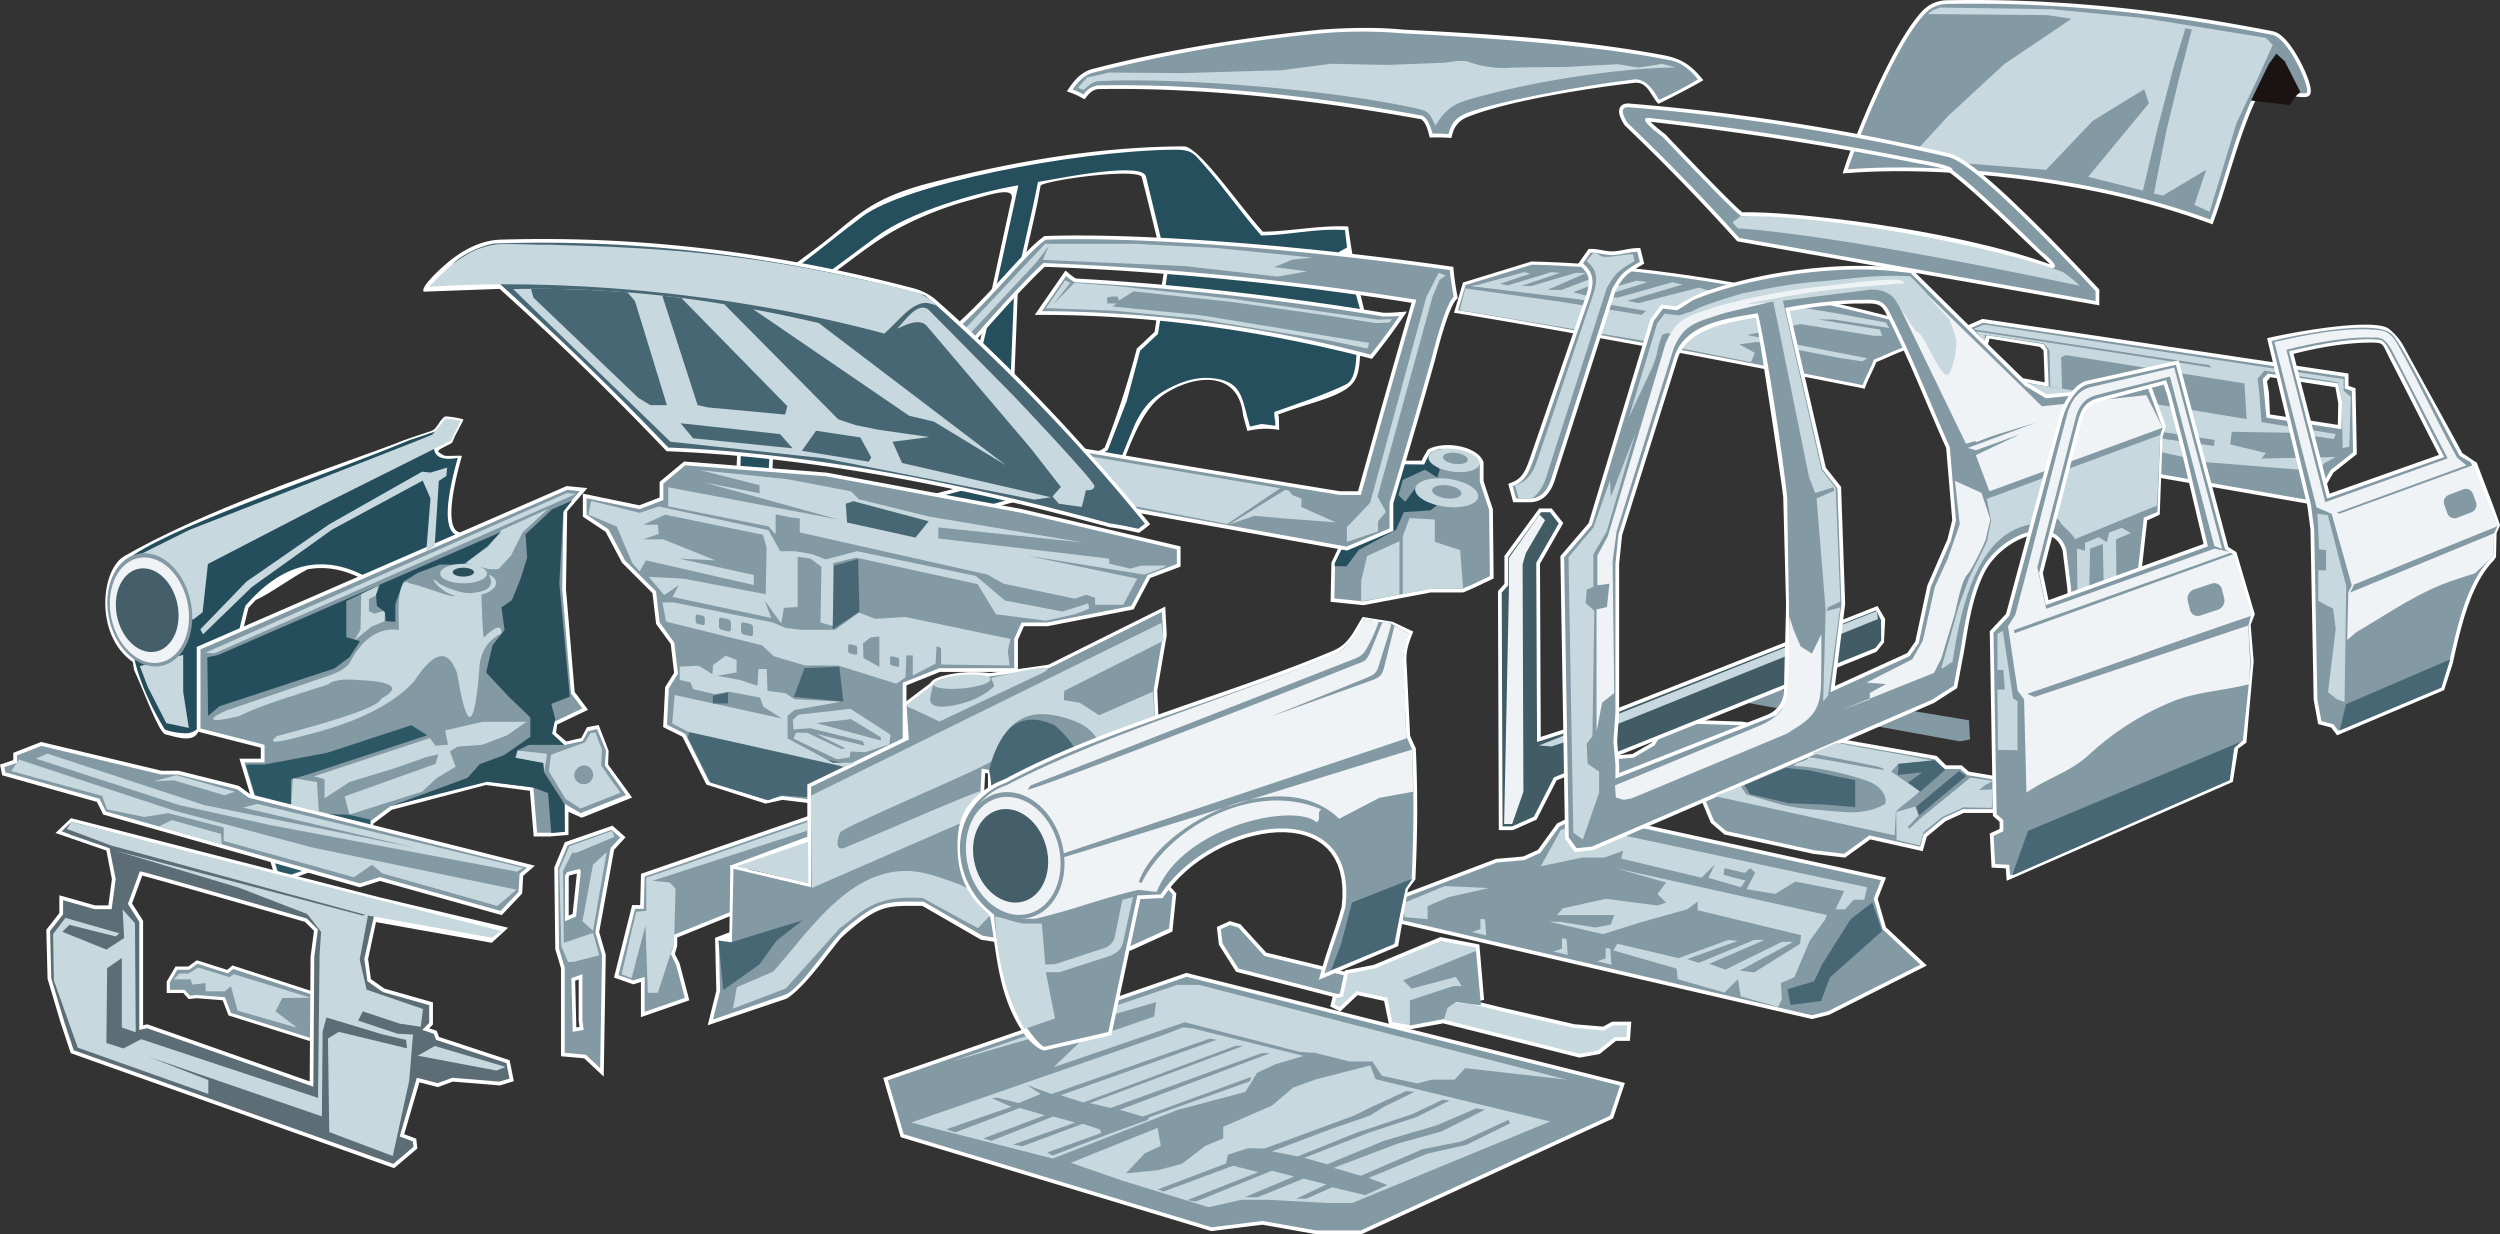 <svg xmlns="http://www.w3.org/2000/svg" width="658.366" height="325.022" viewBox="0 0 658.366 325.022">
  <rect x="0" y="0" width="658.366" height="325.022" fill="#333333" stroke="none"/>
  <g id="组_558" data-name="组 558" transform="translate(-17 -283.89)">
    <path id="路径_88" data-name="路径 88" d="M214.973,529.607l4.593,15.616,81.791,24.734,13.434-1.68,14.15,2.5h12l66.232-30.48,3.114-9.342-115.5-28.987-79.818,27.642Z" transform="translate(34.623 38.138)" fill="#fff" fill-rule="evenodd"/>
    <path id="路径_89" data-name="路径 89" d="M216,530.074l4.179,14.211,81.086,24.521,13.375-1.673,14.211,2.508h11.7L406.2,539.43l2.646-7.937L294.656,502.834,216,530.074Z" transform="translate(34.802 38.29)" fill="#8399a4" fill-rule="evenodd"/>
    <path id="路径_90" data-name="路径 90" d="M221.215,539.241l66.6-23.128,5.016-1.95,2.508.278,29.258,7.244-7.524,2.23-4.736,2.228-3.065,5.016L291.433,535.9l-32.88,12.818-37.338-9.473Z" transform="translate(35.714 40.271)" fill="#c7d8de" fill-rule="evenodd"/>
    <path id="路径_91" data-name="路径 91" d="M270.68,553.072l22.571,6.967,8.638-1.95h6.966l15.605.835h6.687l52.107-21.455-45.977-11.145-1.393-3.623-14.211,3.623-6.13,2.228-5.573,4.739-12.818,5.572v3.066l-4.737,1.95-6.13,4.736-6.409,1.673-8.359.835,5.015-5.294,4.18-1.951-.836-4.736-22.849,9.195,13.653,4.736Z" transform="translate(41.977 41.764)" fill="#c7d8de" fill-rule="evenodd"/>
    <path id="路径_92" data-name="路径 92" d="M230.234,524.811l59.47-20.159h5.8L392.267,529.6l-26.71-3.024-2.772,3.024h-6.049l-3.779,1.007-9.324-2.017-2.52-3.779h-6.048l-9.072-2.267-4.032-.252-30.239-7.811L257.2,526.323l6.8-6.551,19.656-6.8.5-3.779-53.927,15.622Z" transform="translate(37.292 38.608)" fill="#c7d8de" fill-rule="evenodd"/>
    <path id="路径_93" data-name="路径 93" d="M454.124,369l.283-.114.628-.261.622-.266.62-.27.615-.271.614-.271.612-.269.609-.264.61-.258.609-.251.609-.242.612-.229.612-.217.615-.2.617-.185.646-.174,1.215-.363.98-.422.76-.5.547-.617.264-.751-.076-.762-.321-.652-.46-.551-.558-.485-.631-.44-.689-.4-.726-.368-.743-.33-.738-.289-.714-.244-.656-.193-2.484-.65-2.533-.652-2.591-.653-2.645-.654-2.7-.653-2.749-.651-2.8-.647-2.843-.643-2.888-.635-2.928-.628-2.969-.618-3-.608-3.042-.595-3.074-.582-3.1-.567-3.132-.55-3.16-.532-3.183-.513-3.206-.492-3.224-.47-3.242-.446-3.257-.422-3.27-.395-3.28-.367-3.289-.337-3.3-.307-3.3-.274-3.3-.242-3.3-.206-3.3-.169-3.294-.132-3.419-.1-18.036,5.536-2.358,7.967,3.6.592,2.751.458,2.828.476,2.905.493,2.974.511,3.04.527,3.1.543,3.163.556,3.217.571,3.268.583,3.314.6,3.357.607,3.4.618,3.431.628,3.46.637,3.488.645,3.51.654,3.528.659,3.544.666,3.553.671,3.56.675,3.564.679,3.561.681,3.557.683,3.546.686,3.534.686,3.515.686,3.495.683,3.468.683,3.441.679,3.405.676,4.066.81.394-1.062.158-.394.17-.4.181-.408.188-.411.2-.417.2-.42.2-.424.2-.424.2-.427.2-.428.2-.429.19-.429.181-.429.172-.429.026-.072Z" transform="translate(56.997 10.251)" fill="#fff" fill-rule="evenodd"/>
    <path id="路径_94" data-name="路径 94" d="M453.314,368.241c3.319-1.3,6.5-3.037,9.955-3.91,6.992-1.765.63-4.925-2.54-5.763-26.023-6.877-62.558-14.586-97.47-15.351l-17.479,5.365-1.963,6.633c28.021,4.572,70.818,12.569,106.546,19.71.77-2.157,2.182-4.528,2.951-6.684Z" transform="translate(57.156 10.375)" fill="#8399a4" fill-rule="evenodd"/>
    <path id="路径_95" data-name="路径 95" d="M345.638,349.175l-1.431,5.726,47.849,7.975,28.833,5.726,1.022-2.454-4.09-2.249,4.7-.614,21.062,4.09,6.543,1.023,1.432-.818-31.7-6.135,14.109-2.863,19.222,3.067h2.25l-.614-1.636-16.359-2.658h4.09l14.723,2.249-.818-1.431-13.087-2.454-30.059-4.908-6.135-1.84-15.95,4.09-2.863-.613,14.519-4.295-2.659-.613-14.518,4.09-3.885-.409,11.86-3.681-2.863-.409-13.5,3.885-3.272-.817,12.678-4.908h-4.5l-11.246,4.294h-3.681l10.224-4.5h-2.863l-11.656,3.476h-2.658l10.225-3.476-2.25-.2-11.451,3.476-2.046-.409,7.975-2.658-1.636-.409-11.86,3.272-2.249.409,28.423,3.477,17.791,3.067-1.228,1.023-21.47-3.476-24.948-3.476Z" transform="translate(57.224 10.666)" fill="#c7d8de" fill-rule="evenodd"/>
    <path id="路径_96" data-name="路径 96" d="M93.853,507.678l-22.183-7.189L70.3,501.666,62.3,499.133l-2.276,1.654H56.685l-2.316,3.938v3.02h4.374l1.409,1.611,2.117-.236,6.842.539,1.523,4,23.218,7.323v-13.3Z" transform="translate(6.535 37.643)" fill="#fff" fill-rule="evenodd"/>
    <path id="路径_97" data-name="路径 97" d="M92.9,508.147l-21.163-6.859-1.372,1.175-8.034-2.547-2.155,1.567H57.038l-1.96,3.332v1.96H59l1.371,1.567,1.764-.2,7.446.587,1.568,4.115L92.9,519.708V508.147Z" transform="translate(6.659 37.78)" fill="#8399a4" fill-rule="evenodd"/>
    <path id="路径_98" data-name="路径 98" d="M92.016,508.722l-20.232-6.207-1.175.783-8.23-2.547-2.548,1.567H57.479l-1.567,1.567h4.507l.392,1.372,3.527-.392v2.157h5.095L71,505.649l1.764,6.466,15.676,4.507-5.682-4.312,1.763-3.527,7.5-.062Z" transform="translate(6.805 37.926)" fill="#c7d8de" fill-rule="evenodd"/>
    <path id="路径_99" data-name="路径 99" d="M454.489,329.178l2.895.135,2.944.171,2.993.208,3.035.247,3.075.283,3.108.322,3.139.363,3.164.4,3.186.444,3.2.486,3.217.527,3.225.57,3.23.614,3.231.659,3.226.7,3.217.75,3.206.8,3.189.843,3.167.889,3.141.939,3.113.988,3.077,1.037,3.965,1.417.681-1.86.346-.976.345-1,.343-1.018.343-1.036.342-1.053.341-1.068.343-1.083.342-1.093.344-1.1.345-1.113.669-2.158.381-1.221.356-1.132.36-1.135.364-1.133.367-1.13.373-1.126.379-1.121.384-1.113.39-1.1.4-1.093.4-1.082.411-1.067.418-1.051.427-1.034.434-1.016.443-.995.452-.972.461-.948.319-.625.069-.007.257-.011h.326l.378.014.422.026.461.037.5.048.524.056.547.063.566.069.58.074,1.188.155.594.08.593.079.585.077.574.073.558.069.538.063.515.056.487.046.457.037.423.026.391.012.359,0,.336-.023.342-.059.413-.155.4-.384.168-.528.04-.421-.017-.415-.056-.433-.091-.46-.12-.491-.15-.521-.177-.553-.205-.579-.228-.6-.253-.623-.273-.641-.3-.654-.314-.664-.333-.668-.349-.673-.365-.669-.379-.663-.392-.653-.4-.64-.414-.621-.422-.6-.431-.574-.438-.546-.446-.512-.453-.476-.461-.435-.47-.392-.482-.342-.5-.288-.518-.226-.5-.141-2.741-.532-2.7-.509-2.689-.493-2.68-.478-2.677-.461-2.67-.445-2.666-.428-2.662-.413-2.658-.395-2.657-.378-2.654-.361-2.653-.344-2.654-.326-2.651-.308-2.654-.29-2.654-.273-2.658-.253-2.66-.235-2.663-.216-2.666-.2-2.673-.178-2.677-.159L482,284.311l-2.691-.121-2.7-.1-2.705-.08-2.715-.06-2.724-.04-2.735-.02-2.744,0-2.756.022-2.777.043-.4.016-.406.033-.408.051-.41.07-.408.089-.407.107-.406.128-.4.149-.4.171-.395.192-.389.215-.382.237-.374.261-.366.283-.356.308-.344.332-.77.824-.773.917-.779,1-.781,1.08-.786,1.155-.788,1.222-.789,1.284-.788,1.339-.788,1.39-.783,1.434-.779,1.471-.772,1.5-.763,1.527-.754,1.547-.741,1.559-.729,1.565-.712,1.565-.7,1.559-.677,1.547-.656,1.528-.633,1.5-.611,1.471-.584,1.433-.555,1.388-.527,1.338-.5,1.282-.464,1.219-.427,1.15-.391,1.074-.352.992-.313.906-.732,2.2,3.7-.26,2.326-.127,2.412-.1,2.494-.067,2.57-.034,2.645,0,2.714.032,2.778.065,2.836.1Z" transform="translate(72.23 0)" fill="#fff" fill-rule="evenodd"/>
    <path id="路径_100" data-name="路径 100" d="M431.2,328.341c23.513-1.846,63.053,1.3,95.446,13.234,3.7-9.935,7-24.275,12.174-34.166.548-1.048,12.8,1.614,13.24.735.852-1.685-4.917-14.393-9.092-15.215-28.832-5.671-56.169-8.712-85.688-8.14a7.93,7.93,0,0,0-5.583,2.35c-7.753,7.86-17.871,33.178-20.5,41.2Z" transform="translate(72.437 0.146)" fill="#8399a4" fill-rule="evenodd"/>
    <path id="路径_101" data-name="路径 101" d="M524.1,339.4l7.076-23.381,5.537-11.691,4-8.922-1.846-1.846-32.3-5.23-23.953-2.3-29.5-.447-2.023.753-1.2.958,31.5.287,6.313.967L470,300.485l-14.812,13.687-10.459,11.383,17.227,1.231,19.075,1.538L493.34,315.4l13.536-8.306,1.231,3.692-16,19.382,14.422,3.605,3.966-16.812,4-15.315,3.215-10.576,1.693.266-3.346,12.882-3.317,13.593-3.333,16.772,2.386.507,11.383-6.769-3.076,9.23,4,1.846Z" transform="translate(74.804 0.296)" fill="#c7d8de" fill-rule="evenodd"/>
    <path id="路径_102" data-name="路径 102" d="M521.544,308.254l10.094,1.217,2.024-2.692.905-.724-4.12-8.132-2.217-2.007-2,2.766-4.682,9.572Z" transform="translate(88.237 2.103)" fill="#1a1311" fill-rule="evenodd"/>
    <path id="路径_103" data-name="路径 103" d="M323.928,425.809l17.684-3.34h8.537l2.947-1.263,5.088-2.434-.2-18.218-1.81-5.43-.64-2v-4.875c-1.054-3.953-9.708-6.049-14.672-3.46l-1.25,2.142-.368.828h-6.2l-.394,1.331-.375,1.257-.187.63-.187.627-.562,1.887-.188.63-.186.63-.188.629-.187.629-.189.63-.6,2.024v6.3l-.821.345-.707.3-.71.3-.708.3-.71.3-.708.3-.708.3-.708.3-.708.3-.71.3-.708.3-.707.3-.71.3-.708.3-.441.186-1.127-.2-.864,1.463-1.872,3.952-.22,10.323,8.682.891Z" transform="translate(52.159 17.447)" fill="#fff" fill-rule="evenodd"/>
    <path id="路径_104" data-name="路径 104" d="M318.056,410.955l-1.764,3.722-.2,9.21,7.643.784,17.634-3.331H349.8l2.743-1.176,4.507-2.156-.2-17.439-1.765-5.292-.688-2.145v-4.539l-3.63-2.723-4.539-1.361H343.51l-2.118.907-1.059,1.816-.605,1.361h-6.1q-1.493,5.033-2.995,10.065v6.8l-11.34,4.788-.741-.133-.495.838Z" transform="translate(52.308 17.597)" fill="#8399a4" fill-rule="evenodd"/>
    <path id="路径_105" data-name="路径 105" d="M343.836,389.755l-.651,2.05-3.25-2.05-5.853,2.7-1.114,4.005,1.765,1.771,2.6-3.541L343,399.165l-1.579,1.3-7.06.465-2.043,4.658-9.846,5.31-3.159,4.285h-3.159v-.745l2.787-5.682,14.584-20.4,6.224.093,1.3-2.608,2.787,3.913Z" transform="translate(52.318 17.83)" fill="#254f5d" fill-rule="evenodd"/>
    <path id="路径_106" data-name="路径 106" d="M343.931,384.524c3.717.391,6.731,2.061,6.731,3.728s-3.014,2.7-6.731,2.311-6.731-2.061-6.731-3.728,3.015-2.7,6.731-2.311Z" transform="translate(55.998 17.585)" fill="#c7d8de" fill-rule="evenodd"/>
    <path id="路径_107" data-name="路径 107" d="M342.505,391.182c4.586.483,8.3,2.542,8.3,4.6s-3.717,3.332-8.3,2.85-8.3-2.542-8.3-4.6,3.719-3.333,8.3-2.85Z" transform="translate(55.474 18.746)" fill="#c7d8de" fill-rule="evenodd"/>
    <path id="路径_108" data-name="路径 108" d="M49.019,412.121l-3.272,1.839c-6.237,3.263-8.185,20.706,2.058,27.909.192.135.161,1.731.495,2.419,2.038,4.208,6.395,16.343,8.122,16.663,1.648.306,7.011,2.483,8.51-.388,3.552-6.8,3.561-23.3,11.7-26.12l1.68-6.792.942-1.056.948-1c4.028-1.865,8.556-5.357,13.617-8.091l1-.167,1-.113,1.01-.058,1.019-.007,1.023.049,1.03.1,1.036.156,1.044.21,1.053.264,1.06.321,1.068.375,1.076.43,1.084.486,1.5.744,1.2-.478.8-.32.793-.32.79-.321.787-.323.785-.323.784-.325.78-.327.778-.327.775-.328.774-.329.772-.33.771-.33.768-.332.767-.331.766-.334.762-.334.763-.334.761-.335.76-.335.758-.336.759-.336.757-.337.755-.337.754-.337.755-.337.753-.338.754-.34.752-.337,4.414-1.987-2.478-.94-.2-.1-.184-.126-.174-.15-.166-.179-.157-.211-.149-.248-.14-.285-.129-.324-.114-.364-.1-.4-.083-.444-.066-.482-.048-.52-.029-.559-.009-.6.009-.632.031-.672.049-.706.07-.742.09-.779.112-.814.132-.85.153-.886.173-.92.194-.955.215-.989.235-1.026.255-1.057.277-1.1.3-1.128.461-1.693c-.13-.314-4.314.209-4.795-.208-.263-.229-1.587-.773-1.4-1.148.385-.771,3.538-1.773,3.744-2.372.745-2.147,3.068-5.83,2.841-5.923-.908-.379-4.637-.987-4.942-.732-1.674,1.4-2.021,3.238-3.337,3.7-3.484,1.212-6.639,2.134-9.823,3.471C106.37,388.483,71.338,400,49.019,412.121Z" transform="translate(4.126 16.325)" fill="#fff" fill-rule="evenodd"/>
    <path id="路径_109" data-name="路径 109" d="M119.853,382.928C97.19,392.4,61.018,404.19,47.259,413.107c-1.919,1.076-2.512,14.27-.055,26.561,1.974,9.867,8.2,19.494,8.241,19.509,1.932.76,5.449,1.184,6.576.847,3.385-1.012,2.2-3.063,7.68-4.967.632-.811,6.362-27.844,7-28.58q14.382-16.58,31.3-7.782c8.5-3.37,16.522-6.979,24.545-10.588-3.529-1.123-3.529-7.811,0-20.484-7.059,1.284-7.3-2.766-4.9-7.338-2.084.758-5.953,2.073-7.8,2.645Z" transform="translate(4.998 16.858)" fill="#254e5d" fill-rule="evenodd"/>
    <path id="路径_110" data-name="路径 110" d="M48.335,433.632l2.116,5.5,4.868,9.523,5.926,1.269L59.763,440.4V430.67l-11.428,2.962Z" transform="translate(5.48 25.67)" fill="#c7d8de" fill-rule="evenodd"/>
    <path id="路径_111" data-name="路径 111" d="M207.722,466.225l-45.983,15.889-.223,8.238H159.4l-4.772,19.09,5.056,1.785,2.033-.626v9.254l12.74-4.431L171.9,505.7l-1.252-2.5.62-2.065v-2.244l15.934-6.441-.029-10.367,19.935-7.306.612-8.552Z" transform="translate(24.07 31.888)" fill="#fff" fill-rule="evenodd"/>
    <path id="路径_112" data-name="路径 112" d="M206.465,467.426l-43.94,15.182-.23,8.513h-2.3L155.624,508.6l3.911,1.379,2.991-.92v9.2l10.583-3.681-2.3-8.741-1.381-2.761.691-2.3v-2.761l15.931-6.441-.939-11.845,20.986-7.869.369-4.44Z" transform="translate(24.243 32.098)" fill="#8399a4" fill-rule="evenodd"/>
    <path id="路径_113" data-name="路径 113" d="M294.809,503.7l28.633,7.389,1.82-6.976-22.482-5.45-6.809-7.469-2.814-.842-3.409,1.549.55,4.674,4.512,7.125Z" transform="translate(47.7 36.107)" fill="#fff" fill-rule="evenodd"/>
    <path id="路径_114" data-name="路径 114" d="M295.271,502.689l27.312,7.047,1.322-5.067L302.1,499.385l-6.828-7.49-2.2-.661-2.423,1.1.44,3.745,4.185,6.609Z" transform="translate(47.857 36.262)" fill="#8399a4" fill-rule="evenodd"/>
    <path id="路径_115" data-name="路径 115" d="M402.125,466.723l2.347,5.634,3.585,3.073,23.523,5.124,8.248.971,6.624-4.8,13.814,3.1,1.091-3.816,4.955-4.094,4.75-2.159h8.82v-9.633l-7.446-1.239-1.908-1.671h-4.1l-2.462-2.462-51.213-9.036-14.5-.468-6.945,2.233-2.361,3.779-5.122,2.985-6.237.521.326,7.825,16.671-6.43,7.545,10.565Z" transform="translate(63.061 28.219)" fill="#fff" fill-rule="evenodd"/>
    <path id="路径_116" data-name="路径 116" d="M402.835,466.1l2.3,5.521,3.221,2.76,23.235,5.062,7.821.92,6.672-4.833,13.342,2.992.92-3.222,5.292-4.371,5.061-2.3h8.052V460.8l-6.9-1.15-1.84-1.611h-4.141l-2.53-2.531-50.841-8.97-14.263-.461-6.441,2.07-2.3,3.681-5.521,3.222-5.521.459.229,5.521,16.1-6.209,8.051,11.271Z" transform="translate(63.212 28.365)" fill="#8399a4" fill-rule="evenodd"/>
    <path id="路径_117" data-name="路径 117" d="M466.624,320.174l-2.558-.59L461.5,319l-2.566-.565-2.571-.557-2.573-.543-2.578-.532-2.579-.519-2.584-.509-2.587-.5-2.592-.484-2.594-.472-2.6-.461-2.6-.448-2.6-.438-2.608-.424-2.612-.414-2.617-.4-2.62-.39-2.624-.377-2.625-.367-2.631-.352-2.633-.343-2.638-.33-2.64-.32-2.645-.305-2.648-.295-2.651-.283-2.654-.271-2.659-.26-2.661-.247-2.665-.236-2.655-.223-.457-.048-.479-.006-.462.053-.449.126-.424.224-.367.33-.264.419-.144.459-.041.468.038.464.1.466.155.478.2.5.255.523.3.55.411.676,1.135,1.089,1.036,1,1.026.993,1.019.99,1.009.988,1,.983,1,.982.986.978.978.975.97.973.961.968.955.965.943.961.939.958.929.954.921.949.913.947.906.942.9.94.889.933.881.93.872.925.865.921.858.916.847.913.841.907.831.9.825.9.818.893.807.888.8.883,1.019,1.128,95.33,16.858v-4.171l-2.25-2.394-1.935-2.047-1.886-1.982-1.837-1.917-1.786-1.852-1.739-1.787-1.688-1.722c-3.431-3.469-6.9-6.894-10.451-10.241l-1.3-1.205-1.249-1.142-1.2-1.076-1.151-1.013-1.1-.948-1.056-.885-1.008-.821-.959-.758-.915-.694-.866-.632-.821-.569-.777-.505-.732-.444-.69-.383-.652-.32-.616-.258-.586-.2-.5-.115Zm-59.3-5.9,2.213.3,2.215.31,2.213.314,2.215.322,2.216.327,2.216.334,2.215.34,2.216.345,2.216.351,2.217.358,2.215.363,2.216.37,2.217.376,2.216.383,2.216.388,2.216.4,2.217.4,2.216.406,2.216.414,2.215.418,2.216.425,2.215.431,2.226.439,1.2.208,1.1.2,1.019.2.936.193.849.188.764.183.679.177.591.169.5.161.406.149.249.109-.065.186,1.089.847.545.432.56.449.572.466.585.485.6.5.612.519.624.533.637.552.65.568.663.584.674.6.686.617c5.857,5.292,11.378,10.944,17.231,16.225l.459.439.375.39.273.313c-26.631-9.633-69.711-14.1-80.971-13.683l-.072-.053-.2-.165-.25-.213-.295-.263-.34-.308-.379-.354-.422-.4-.464-.447-.506-.489-.545-.536-.587-.578-.629-.626-.67-.669-.708-.714-.75-.758-.791-.8-.831-.847-.871-.893-.912-.935-.951-.982-.993-1.026-1.031-1.069-1.072-1.114-1.111-1.161-1.153-1.2-1.19-1.249-1.231-1.291-1.324-1.392-.841-.646-.7-.557-.629-.515-.555-.473-.482-.429-.4-.384-.287-.3,1.422.16,2.208.254,2.211.261,2.21.266,2.211.272,2.212.277,2.212.285,2.211.29,2.214.3Z" transform="translate(63.467 4.057)" fill="#fff" fill-rule="evenodd"/>
    <path id="路径_118" data-name="路径 118" d="M466.257,320.984a571.448,571.448,0,0,0-83.5-13.011c-2.37-.352-2.672,1.06-.757,4.085,11.187,10.687,20.988,20.927,29.405,30.284l93.849,16.6v-2.614c-21.409-22.856-34.379-34.569-38.993-35.339Zm-54.181,15.591q48.008,6.466,81.125,13.716c2.351.2,1.7-1.24-2.352-4.507-9.732-9.6-17.636-16.982-23.318-21.358.457-.653-2.613-1.633-9.21-2.743-23.646-4.7-47.355-8.36-70.935-10.973-1.828.13-.457,1.764,3.918,5.094,13.783,14.5,20.772,21.425,20.772,20.772Z" transform="translate(63.613 4.203)" fill="#8399a4" fill-rule="evenodd"/>
    <path id="路径_119" data-name="路径 119" d="M300.261,316.7c4.224.788,13.524,14.553,20.552,22.471,7.531-.089,14.922-1.763,22.49-1.378a190.982,190.982,0,0,0,4.562,23.35l.357,1.291.4,1.427-.94.465-.114.09-.123.143-.132.209-.127.278-.12.342-.106.4-.092.453-.079.5-.066.539-.054.572-.043.6-.039.626-.033.644c-.264,5.434-.492,8.2-3.041,10.307-3.278,2.709-9.522,4.089-15.385,6.132l-.557.195-1.576.551-.489.173-.47.167-.209.075v.066l.162.324.036.41.021.443.025.686.059,2.117a20.517,20.517,0,0,0-8.363.281c-.414-1.411-.811-2.816-1.163-4.244-1.241-11.79-12.735-10.656-20.645-5.505-6.333,4.121-9.182,13.914-12.1,20.981l-.739.11-.558.133-.949.244-1.29.342-1.608.435-1.9.521-2.181.6-2.434.672-2.673.741-2.885.8-3.082.857-3.258.9-3.412.948-3.548.985-3.664,1.015-3.758,1.04-3.835,1.06-3.89,1.071-3.924,1.077-3.942,1.079-3.936,1.073-3.914,1.061L217.6,420.7l-3.8,1.019-3.721.99-3.615.954-3.492.913-3.346.864-3.184.811-3,.75-2.8.685-2.593.616-1.4.261-1.224.086-1.06-.08-.913-.25-.761-.415-.586-.558-.4-.646-.233-.674-.1-.66-.014-.627.046-.578.081-.515.092-.432.081-.324.033-.132.046-.515.73-.419.854-.284,1.274-.377,1.732-.486,2.159-.59,2.557-.686,2.916-.772,3.243-.852,3.531-.92,3.782-.982,4-1.034,4.179-1.077,4.325-1.113,4.433-1.138,4.506-1.157,4.542-1.165,4.541-1.164,4.5-1.156,4.433-1.137,4.324-1.114,4.179-1.076,4-1.034,3.781-.981,3.528-.921,3.237-.849,2.913-.772,2.548-.683,2.15-.587,1.711-.481,1.229-.364.636-.212.089-.052.12-.08.295-.2.146-.1.147-.1.181-.12.045-.115.469-1.212a231.328,231.328,0,0,0,7.941-24.757c1.581-1.4,3.064-2.9,4.628-4.313l.034-.028.028-.189.585-3.769.083-.538.584-3.769,1.305-8.422-.408-1.668-.152-.621-.456-1.859-.152-.622-.455-1.859-.152-.62-.152-.619-.152-.62-.152-.62-.151-.621-.454-1.858-.153-.622-.152-.619-.152-.62-.153-.622-.149-.62-.455-1.857-.153-.621-.15-.619-1.618-6.391c-1.8-2.354-25.254.908-26.618,2.305l-.834,4.57-.2.912-.2.915-.2.921-.206.925-.207.927-.209.929-.21.933-.211.932-.213.935-.211.933-.213.935-.411,1.806-.223.989-.209.928-.207.923-.2.921-.2.916-.2.913-.194.906-.193.9-.187.894-.183.888-.179.88-.173.872-.154.792-.025.616-.027.689-.028.688-.027.69-.028.688-.027.689-.028.69-.027.69-.028.688-.027.688-.028.689-.027.69-.028.688-.054,1.378-.027.688-.028.688-.027.689-.028.69-.027.688-.028.69-.027.689-.028.69-.027.688-.028.689-.027.69-.028.688-.027.69-.028.689-.055,1.377-.011.295,4.265,4.824.647.731,1.94,2.194.646.731,1.94,2.192,4.9,5.523-6.1-3.669-.607-.368-.609-.367-.606-.365-.607-.367-.607-.367-.606-.367-.606-.367-.609-.366-.607-.367-.607-.368-.606-.367-.609-.367-1.819-1.1-.607-.365-.607-.367-.609-.368-.606-.365-.607-.367-1.82-1.1-.609-.365-.607-.368-.607-.367-.606-.368-.609-.367-2.393-1.446.323-1.86.069-.4.209-1.2.075-.429.115-.5.222-.936.109-.468.11-.469.11-.47.11-.468.11-.469.109-.468.11-.47.11-.469.11-.468.109-.468.11-.471.112-.468.109-.468.11-.468.221-.938.109-.468.11-.468.11-.471.11-.468.11-.468.109-.468.11-.471.11-.468.11-.468.109-.469.11-.47.112-.468.108-.462.21-.953.213-.968.405-1.84.242-1.105.219-1,.219-1,.22-1.006.221-1.009.221-1.015.222-1.019.222-1.02.222-1.022.223-1.024.222-1.026.223-1.027.223-1.024.223-1.026.222-1.026.223-1.022.222-1.02.221-1.019.222-1.014.221-1.012.22-1.006.219-1,.219-1,.217-.99c1.016-3.54-6.287-.994-9.716-.079l-1.269.354a90.408,90.408,0,0,0-20.108,8.133c-5.122,2.928-9.522,6.416-15.295,10.7l-9.377,10.684-5.475,8.352-2.538,49.278-9.327,2.488L183.47,368.7l4.7-11.287,9.166-9.529.683-.508.609-.455.6-.448.591-.441.583-.435.577-.43,1.134-.846.559-.416c10.872-8.082,13.264-12.79,29.053-17.213,22.6-5.933,45.911-9.965,68.54-9.992Z" transform="translate(28.744 5.739)" fill="#fff" fill-rule="evenodd"/>
    <path id="路径_120" data-name="路径 120" d="M197.84,348.5c6.645-4.96,10.851-8.6,17.5-13.558,11.063-8.256,54.857-17.146,81.9-17.5,4.922-.062,5.3,1.088,7.965,4.087,5.253,5.921,9.775,12.578,15.03,18.5,7.357-.033,13.921-1.919,22.075-1.424.176,1.093.352,3.507.531,4.6q-1.036.575-2.071,1.15v8.511h3.681q1.431,5.176,2.863,10.353c-3.471,1.265-.119,13.8-4.811,16.082-6.017,2.918-14.357,5.589-18.818,7.217.153,6.077.137-2.461.291,3.616l-3.681-.461-2.99.691c-1.974-6.343-1.741-10.982-7.755-12.386-5.127-1.2-9.629.17-14.12,2.566-4.64,2.474-7.106,5.893-9.051,10.659-1.462,3.58-3.12,7.684-4.359,10.668-.4-.241-68.2,19.235-94.314,25.341-7.65,1.788-5.065-4.436-5.18-4.506-.859-.518,97.008-24.882,96.149-25.4.391-.261.782-.52,1.174-.783q2.5-6.464,5-12.932c1.175-4.507,2.351-8.749,3.527-13.256,1.567-1.372,3.135-3.008,4.7-4.38q1.334-8.614,2.671-17.227c-1.617-6.615-4.331-17.882-5.858-24.237-.919-3.831-21.175.145-28.431,1.447-1.763,9.21-4.535,19.932-6.3,29.142q-.441,11.022-.882,22.044l10.348,11.7L245.193,377.09q.28-1.6.557-3.2,1.764-7.5,3.527-14.99c2.253-10.19,4.759-21.892,7.013-32.08-11.08,1.914-28.456,6.893-37.492,13.613l-11.378,8.449-9.49,10.815-5.659,8.632-2.514,48.831-7.356,1.963,1.9-50.334,4.56-10.955,8.984-9.338Z" transform="translate(28.89 5.867)" fill="#254f5d" fill-rule="evenodd"/>
    <path id="路径_121" data-name="路径 121" d="M331.056,495.3l108.515,25.157,4.568-1.143,25.687-12.954-10.774-10.087-2.16-7.462,2.2-5.627-79.967-17.46-6.663,3.217-5.071,6.974-3.845,1.728-7.165.633-27.206,10.312,1.879,6.712Z" transform="translate(54.595 31.8)" fill="#fff" fill-rule="evenodd"/>
    <path id="路径_122" data-name="路径 122" d="M331.667,494.322,439.386,519.3l4.233-1.058,24.337-12.274-9.946-9.312-2.328-8.043,1.9-4.867L379.072,466.6l-6.137,2.962-5.079,6.983-4.233,1.9-7.195.636-26.242,9.948,1.481,5.289Z" transform="translate(54.772 31.953)" fill="#8399a4" fill-rule="evenodd"/>
    <path id="路径_123" data-name="路径 123" d="M337.93,491.225v-3.44l5.555-2.38,10.581-2.382-11.639-.528-10.847,4.5.265,3.7,6.085.53Z" transform="translate(55.016 34.733)" fill="#c7d8de" fill-rule="evenodd"/>
    <path id="路径_124" data-name="路径 124" d="M367.649,470.094l-5.292,9.576,10.836-2.269h5.8l5.04-1.762-.5,2.015,21.167,5.041,3.528-3.529-1.765,3.529,8.568,2.52,1.26-1.765-5.8-1.512.253-1.765,5.292,1.26,1.512-1.26,1.26,1.26-2.268,4.284,7.56,1.26,5.293-3.275,12.851,2.52-2.268,4.787h2.521l2.267-2.519h2.772l.756-3.275-76.859-16.38-3.779,1.26Z" transform="translate(60.398 32.344)" fill="#c7d8de" fill-rule="evenodd"/>
    <path id="路径_125" data-name="路径 125" d="M174.293,387.336l37.506,2.922,51.568,9.639,41.685,9.808v5.305l-7.988,3-4.377,8.266L270,430.71h-6.2l-1.582,3.561v8.472H241.7l-8.833,3.534v15.287L208.717,473.6v3.883l-8.548-1.037-4.427.984-15.564-5.021-6.294-12.589-5.092-2.547.526-10.519,2.358-3.773-.892-7.586-3.851-5.294-.952-8.1-8.046-8.045-4.284-8.092-6.005-4V395.8l14.854,3.073,5.359-2.061V392.7l6.434-5.361Z" transform="translate(22.848 18.091)" fill="#fff" fill-rule="evenodd"/>
    <path id="路径_126" data-name="路径 126" d="M174.468,388.193l37.057,2.887,51.495,9.625,40.907,9.626v3.85l-7.7,2.887L291.9,425.25l-22.138,4.332H263.02l-1.925,4.33v7.7H241.363l-9.625,3.85v15.345l-24.146,12.033v3.382l-7.617-.925-4.331.964-14.919-4.812-6.257-12.513-4.813-2.407.481-9.624,2.406-3.85-.963-8.183-3.85-5.292-.962-8.182-8.182-8.182-4.331-8.181-5.775-3.851v-4.331l13.956,2.888,6.257-2.407v-4.331l5.775-4.813Z" transform="translate(22.994 18.241)" fill="#8399a4" fill-rule="evenodd"/>
    <path id="路径_127" data-name="路径 127" d="M171.182,449.443l5.926,11.85,15.237,4.656,3.386-1.269,26.877,1.693-.635-8.254-50.367-10.159-.423,1.482Z" transform="translate(26.964 28.694)" fill="#486774" fill-rule="evenodd"/>
    <path id="路径_128" data-name="路径 128" d="M497.162,395.216l52.351,9.145,4.916-8.521,6.147-4.852-.334-17.359-1.854-.618v-3.25l-73.65-11.016-22.758-3.371-4.239,1.852,1.3,18.852,3.627,11.542,34.493,7.6Zm-33.74-33.087.434-1.566,13.249,2.169.979.944.309,8.4-5.783-1.1-9.188-8.85Zm73.5,9.683.891-1.094,17.127,2.652.755,4.217-.125,5.69-17.856-2.749-.286-5.784-.507-2.931Z" transform="translate(77.079 12.502)" fill="#fff" fill-rule="evenodd"/>
    <path id="路径_129" data-name="路径 129" d="M497.2,394.1l51.655,9.024,4.668-8.09,5.912-4.668-.311-16.18-1.867-.623v-3.112l-72.814-10.891-22.48-3.33-3.348,1.463,1.245,18.049,3.422,10.891L497.2,394.1Zm-35.056-32.551.835-2.02,14.96,2.336.934,1.564.407,9.686-7.31-1.385-9.826-10.18Zm73.511,9.5.975,10.177,19.749,3.041.164-7.469-1.089-4.615-18.489-2.545-1.31,1.411Z" transform="translate(77.232 12.652)" fill="#8399a4" fill-rule="evenodd"/>
    <path id="路径_130" data-name="路径 130" d="M462.161,356.635l94.672,14.371.027,3.084,1.871,1.568-.391,13.129-1.763.392-.2-12.345-.991-4.978-19.417-3.066-1.77,2.089.406,3.407.616,8.049,19.531,3.121L554.3,386.8l-11.422-1.657-15.5-.274-.391,3.331,9.375,2.279-1.194,1.451,19.623-.419-3.192,1.755-1.137,2.018-29.55-2.381-17.831-3.919,2.743-2.743,16.851,2.352.2-1.568-23.395-3.556L484.27,382.6l14.015-.4-.19-2.228-21.179-4.337L473.4,372.11l9.677,1.471,48.224,7.956-.588-9.406-47.029-7.446-1.254.587.274,8.23-3.1-.529-.208-9.535-1.52-1.818-15.5-2.278-.086,1.9-2.147-2.8,61.82,9.529-.5-.645-62.224-9.454,2.914-1.245Z" transform="translate(77.343 12.722)" fill="#c7d8de" fill-rule="evenodd"/>
    <path id="路径_131" data-name="路径 131" d="M144.012,473.322l-2.767,6.638.256,21.509,1.51,5.034v23.178l6.1.553,5.145,4.8.544-32.086-1.74-5.97L157,475.311l3-3.3-3.439-3.056-12.548,4.365Zm3.657,36.145v10.96l.216,1.517-.842.148-.3-12.3.922-.327Zm-2.629-16.824v-10.22l.22-.383,1.935-.484L146.068,492.2l-1.028.441Z" transform="translate(21.729 32.366)" fill="#fff" fill-rule="evenodd"/>
    <path id="路径_132" data-name="路径 132" d="M144.6,473.938l-2.52,6.046.251,21.169,1.512,5.039v22.428l5.544.5,3.781,3.527.5-29.734-1.764-6.049,4.032-22.176,2.519-2.772-2.268-2.015L144.6,473.938Zm3.9,33.98v12.274l.341,2.386-2.9.512-.341-14.149,2.9-1.023Zm-.416-27.034-1.252,11.824-2.921,1.254V482l.556-.973,3.339-.835.278.7Z" transform="translate(21.875 32.532)" fill="#8399a4" fill-rule="evenodd"/>
    <path id="路径_133" data-name="路径 133" d="M226.994,445.415l.576,8.877-25.706,12.42v25.836l-20.275-4.541-.236,17.653-3.783,1.45.331,13.941-2.272,9.089,2.3-.79.593-.2.593-.2.593-.2.592-.2.594-.2.593-.2.592-.2.592-.2.6-.2.592-.2.593-.2.592-.2.594-.2.593-.2.592-.2.593-.2.593-.2.592-.2.594-.2.592-.2.594-.2.592-.2.593-.2.592-.2.594-.2.593-.2.592-.2.593-.2.594-.2.593-.2.8-.275c4.825-3.259,9.585-10.255,14.159-15.873l.882-.835.506-.45.437-.381.818-.693.782-.646.747-.6.713-.553.681-.51.653-.468.626-.426.6-.39.58-.354.562-.317.544-.284.53-.255.518-.224.51-.2.505-.174.5-.152.5-.129.505-.109.515-.093.524-.078.537-.062.553-.048.572-.036.592-.025.617-.019.643-.009.671,0h.7l.732,0,.768,0,.8,0h.578l.153.089.4.231.418.243.437.253.452.262.469.268.481.281.495.284.5.289.513.3.522.3.529.3.533.307.538.313.54.313.543.309.54.312.54.311.538.313.533.308.528.3.522.3.513.295.5.293.492.284.482.277.468.27.454.262.436.253.419.241.4.232.537.31,1.247.2,1.061.163,1.052.16,1.044.152,1.036.149,1.03.14,1.023.139,1.019.128,1.013.126,1.01.12,1.006.11,1,.107,1,.1,1,.094,1,.091,1,.082,1,.075,1,.072,1,.065,1,.056,1.008.053,1.012.046,1.015.04,1.021.032,1.026.027,1.033.021,1.039.012,1.048.009h1.055l1.064,0,1.075-.014,1.048-.019,6.428.322,11-5,1.036-10.017-2.856-3.173-2.159-50.265,2.491-14.628-.395-7.513-30.771,15.324q-7.721,1.115-15.439,2.224a36.43,36.43,0,0,0-8.524-.026c-3.179.524-6.255,1.1-7.236,2.749l-7.2,5.414ZM249.433,473.2l4.156,2.843-.385,6.924-4.769,3.578-.177.048-.357.1-.358.1-.357.1-.36.1-.357.1-.357.1-.358.1-.358.1-.357.1-.358.1-.357.1-.22.058-.006-.287-.014-.77-.013-.771-.014-.771-.028-1.543-.013-.771L244,482.03l-.014-.771-.014-.772-.013-.771-.014-.768-.013-.773-.014-.772,0-.137,4.136-1.96.257-4.107.384-7.5.741.122V473.2Z" transform="translate(27.742 23.756)" fill="#fff" fill-rule="evenodd"/>
    <path id="路径_134" data-name="路径 134" d="M295.055,421.043,265.48,435.772l-23.915,3.445-6.537.841-7.229,5.595.584,9.007L202.637,467.1v26.449L182.221,488.7l-.432,19.4-3.422-.241.31,13.068-1.867,7.47,18.981-6.536c4.111-1.413,11.845-13.974,15.87-17.426,9.041-7.748,11.428-7.074,20.592-7.079,3.942,2.28,11.562,6.664,15.5,8.947a172.675,172.675,0,0,0,32.674,2.49l6.223.31,10.268-4.668.933-9.022-2.8-3.112-2.178-50.722,2.488-14.624-.31-5.913Zm-52.338,55.378q.111,6.165.22,12.334l5.726-1.543,5.287-3.965.441-7.928-4.185-2.863v-9.69l-2.644-.441-.441,8.589-.22,3.525-4.185,1.983Z" transform="translate(27.948 23.986)" fill="#8399a4" fill-rule="evenodd"/>
    <path id="路径_135" data-name="路径 135" d="M182.3,509.732l-.992,5.622,13.892-5.292q7.111-7.941,14.223-15.877c5.514-3.823,8.38-8.819,21.831-7.94q7.277,3.972,14.553,7.94l5.954-6.285q-5.458-2.647-10.915-5.292c-6.561-2.354-10.021-3.56-14.32-3.5-15.324.228-25.453,16.253-34.634,26.5l-9.593,4.117Z" transform="translate(28.735 34.141)" fill="#c7d8de" fill-rule="evenodd"/>
    <path id="路径_136" data-name="路径 136" d="M238.709,458.643q4.311-17.93,17.244-11.953a24.9,24.9,0,0,1,8.035,11.953c4.311,11.234,4.049,21.946-1.176,32.134-4.18-7.444-10.843-11.3-19.6-11.364.8-1.776.532-6.026.032-7.818-.569-2.031-1.917-1.6-3.929-3.548a32.521,32.521,0,0,0-.61-9.4Z" transform="translate(38.774 28.21)" fill="#486774" fill-rule="evenodd"/>
    <path id="路径_137" data-name="路径 137" d="M199,493.321l43.878-19.111c.549-2.123.061-4.839.61-6.962l.593.519c.247-.955-25.623,10.5-36.253,14.881-3.421,1.409-1.516-3.555-1.433-3.874.372-1.449,39.453-17.635,39.889-18.9,3.548-10.28,9.252-14.342,19.221-11.423,8.286,2.427,8.631,5.287,11.991,12.782l12.239-6.283-.872-13.353-14.183,6.223-5.167-3.293-4.137-.686.1-2.42,26.245-13.263-.661-4.631-92.327,45.5.27,24.29Z" transform="translate(31.782 24.421)" fill="#c7d8de" fill-rule="evenodd"/>
    <path id="路径_138" data-name="路径 138" d="M407.91,441.842l56.875,10.317,2.646-.528-.265-5.028-40.95-6.788-10.1-1.678-8.2,3.7Z" transform="translate(68.365 26.976)" fill="#8399a4" fill-rule="evenodd"/>
    <path id="路径_139" data-name="路径 139" d="M369.952,401.714l-6.122,10.714.2,45.59,5.889-1.9,82.787-32.576,2.029,3.438-.321,6.182-1.962,2.428-84.244,33.861L362.928,479.8l-6.221,2.765h-3.724l-.216-62.935,1.694-1.906v-7.355l9.159-12.511h3.3l3.03,3.856Z" transform="translate(58.721 19.931)" fill="#fff" fill-rule="evenodd"/>
    <path id="路径_140" data-name="路径 140" d="M368.627,401.654l-5.925,10.37.211,47.192,7.2-2.327,82.112-32.341,1.271,2.553.047,5.411-1.527,1.964-84.655,34.051-5.29,10.37-5.715,2.54h-2.539l-.211-61.584,1.692-1.9v-7.407l8.677-11.852H366.3l2.327,2.963Z" transform="translate(58.867 20.077)" fill="#415c65" fill-rule="evenodd"/>
    <path id="路径_141" data-name="路径 141" d="M361.958,456.245l3.306.275,17.082-5.785,68.887-27.775-.317-2.121-75.733,30.171-13.224,5.234Z" transform="translate(60.328 23.951)" fill="#c7d8de" fill-rule="evenodd"/>
    <path id="路径_142" data-name="路径 142" d="M264.572,306.251l2.336-.028,2.4-.012,2.416.006,2.433.024,2.451.042,2.468.06,2.486.079,2.5.1,2.521.114,2.54.133,2.558.149,2.575.168,2.593.186,2.613.2,2.628.221,2.647.239,2.665.258,2.683.275,2.7.295,2.719.31,2.735.331,2.755.347,2.77.365,2.79.383q11.446,1.639,22.821,3.691l.055.027c1.393.887,1.87,3.371,2.273,4.809a41.454,41.454,0,0,1,5.665.123l.395-1.386.183-.549a6.336,6.336,0,0,1,3.521-3.527c10.3-4.226,31.688-7.66,44.183-9.071,3.4-.385,4.217,3.393,6.253,5.52,2.068-.918,10.614-5.36,11.842-6.23-3.14-3.863-5.545-5.6-10.433-6.559-22.529-4.233-45.725-5.567-68.579-6.744l-.553-.053-.585-.052-.592-.048-.6-.045-.605-.041-.613-.038-.619-.034-.627-.031-.634-.026-.64-.023-.647-.019-.656-.016-.661-.012-.667-.008-.676-.006h-.683l-.69,0-.7.006-.7.01-.71.013-.718.016-.724.02-.731.025-.738.027-.745.031-.751.035-.76.038-.766.042-.773.046-.78.049-.787.052-.806.056-2.048.216-2.023.219-2.013.226-2,.234-1.993.24-1.982.248-1.971.255-1.961.26-1.951.269-1.94.275-1.929.283-1.919.288-1.908.3-1.9.3-1.886.31-1.875.317-1.866.325-1.853.332-1.842.338-1.83.348-1.82.354-1.808.362-1.8.368-1.785.376-1.775.383-1.762.39-1.751.4-1.739.4-1.727.412-1.715.42-1.7.428-1.689.434-.421.109-.437.142-.43.168-.422.194-.414.221-.407.244-.4.27-.39.295-.383.321-.374.344-.367.369-.362.392-.354.417-.35.442-.347.466-1.054,1.519,1.56.573.349.141.344.15.341.157.338.166.341.173.342.179,1.056.553.909-1.122.387-.408.39-.342.395-.277.4-.216.408-.161.422-.1.461-.051Z" transform="translate(41.821 1.094)" fill="#fff" fill-rule="evenodd"/>
    <path id="路径_143" data-name="路径 143" d="M264.285,305.127q38.05-.624,85.174,7.974c1.235.523,2.055,2.191,2.748,4.745a33.483,33.483,0,0,1,4.211.121c.943-3.563,2.366-4.983,7.5-6.44,7.921-2.537,27.4-6.248,40.677-7.863l.629-.076c3.719-.439,6.065,4.513,6.628,5.353a99.156,99.156,0,0,0,10.249-5.379c-2.291-2.921-4.9-4.709-7.747-5.119q-22.8-4.591-69.916-7.013a128.942,128.942,0,0,0-21.781.015,401.169,401.169,0,0,0-59.6,10.283c-2.094.482-3.9,1.921-5.623,4.485a20.48,20.48,0,0,1,2.888,1.333,5.25,5.25,0,0,1,3.965-2.419Z" transform="translate(42.048 1.24)" fill="#8399a4" fill-rule="evenodd"/>
    <path id="路径_144" data-name="路径 144" d="M242.2,349.352l.75-.815.738-.8.726-.793.713-.779.7-.765.69-.749.678-.731.665-.712.655-.692.643-.671.632-.648.619-.623.609-.6.6-.57.589-.543.578-.512.568-.482.559-.449.786-.594,2.52-.076,2.319-.047,2.419-.024,2.517,0,2.611.019,2.7.039,2.791.06,2.878.081,2.957.1,3.037.123,3.112.144,3.185.164,3.253.185,3.319.205,3.382.225,3.441.245,3.5.265,3.55.285,3.6.3,3.646.324,3.688.345,3.729.363,3.764.383,3.8.4,3.826.422,3.855.439,3.878.458,3.9.477,3.916.5,3.928.515,3.941.532,4.722.659.1,1.188.039.407.044.412.05.419.052.425.059.429.061.434.064.438.068.442.071.445.072.447.075.45.076.452.078.453.078.456.164.951-.466.473-.1.116-.112.144-.119.171-.127.2-.134.224-.14.251-.145.278-.15.3-.154.329-.158.354-.161.378-.166.4-.169.428-.172.454-.177.478-.18.5-.182.528-.186.552-.189.577-.192.6-.2.628-.2.653-.2.678-.205.7-.208.728-.211.754-.213.778-.217.8-.219.829-.224.856-.228.892-.334,1.2-.334,1.189-.335,1.192-.335,1.19-.339,1.19-.337,1.19-.34,1.189-.341,1.19-.343,1.191-.342,1.189-.344,1.191-.345,1.19-.345,1.19-.346,1.19-.348,1.189-.348,1.19-.35,1.19-.349,1.189-.351,1.19-.35,1.189-.352,1.19-.351,1.189-.353,1.189-.351,1.189-.354,1.19-.353,1.189-.355,1.19-.352,1.189-.356,1.19-1.021,3.429v7.31l-1.307.553-.709.3-.709.3-.709.3-.709.3-.709.3-.708.3-.708.3-.71.3-.708.3-.709.3-.708.3-.709.3-.709.3-.709.3-.975.411-5.793-1.043-1.835-.332-1.835-.33-1.835-.331-1.836-.33-1.834-.331-5.506-.991-1.833-.332-1.836-.331-1.834-.331-1.836-.33-1.834-.332-5.506-.991-1.834-.332-1.835-.33-1.834-.331-1.836-.33-1.834-.332-1.835-.331-3.671-.661-1.834-.331-1.835-.33-1.834-.332-1.836-.331-2.19-.4-.6-.738-.375-.459-.376-.458-.376-.458-.377-.457-.378-.458-.379-.458-.388-.468-.753-.9-.383-.457-.383-.457-.385-.456-.385-.457-.386-.456-.385-.456-.83-.973-.725-.848-.392-.454-.392-.456-.393-.456-.392-.455-.394-.453-.4-.455-.792-.908-.4-.453-.4-.454-.4-.454-2.231-2.537,4.65.8,1.934.331,2.279.39,3.617.616,2,.34,2.012.342,2.03.344,2.045.346,2.062.348,2.077.351,2.094.352,2.488.419,3.889.652,2.159.361,2.174.364,2.191.365,2.206.368,2.224.369,2.239.373,2.256.374,2.271.376,2.29.377,2.3.381,2.321.383,2.337.385,2.354.387,2.37.39,2.387.392,2.4.394,2.343.381h4.72l.249-.89.9-3.212.449-1.607.45-1.606.45-1.607.45-1.606.451-1.607.45-1.606.451-1.606.451-1.606.452-1.608.452-1.606.453-1.608.454-1.606.456-1.607.454-1.606.457-1.606.457-1.607.458-1.607.458-1.607.46-1.607.461-1.607.462-1.608.462-1.606.465-1.607.465-1.606.466-1.608.468-1.607.469-1.608.47-1.607.158-.539-2.029-.322-3.148-.485-3.168-.474-3.184-.462-3.2-.45-3.211-.438-3.221-.425L327,350.925l-3.231-.4-3.232-.388-3.232-.376-3.228-.364-3.221-.35-3.211-.338-3.2-.324-3.186-.312-3.17-.3-3.149-.286-3.127-.272-3.1-.259-3.075-.246-3.044-.232-3.011-.219-2.976-.206-2.939-.191-2.9-.177-2.855-.164-2.809-.15-2.761-.136-2.708-.122-2.656-.108-2.2-.08-.348.321-.664.63-.688.667-.709.7-.726.726-.738.75-.749.771-.757.787-.761.8-.762.808-.761.812-.755.812-.749.809-.736.8-.722.792-.705.776-.687.759-.661.735-.636.709-.606.679-.575.645-.539.606-.5.565-.458.519-.416.47-.368.417-.317.36-.264.3-.21.236-.153.172-.135.146-.1.082-.1.07-.044.04-.075.077-.1.106-.113.128-.129.142-.155.155-.813.675-.95-.916-.4-.384-.459-.438-.489-.464-.49-.465-.462-.439-.408-.388-1.077-1.041,1.69-1.527.9-.828.883-.834.871-.84.858-.844.847-.847.835-.847.823-.848.809-.845.8-.842.785-.838.774-.832.761-.824Z" transform="translate(37.35 9.23)" fill="#fff" fill-rule="evenodd"/>
    <path id="路径_145" data-name="路径 145" d="M231.79,360.827c9.842-8.781,17.5-19.152,23.034-23.183,22.931-.84,64.345,2.036,106.428,8,.168,2.184.587,4.621,1.008,7.056-1.427,1.343-3.36,6.551-5.8,16.128-3.527,12.683-7.308,25.367-11.087,38.051v6.8l-11.34,4.788-58.715-10.583q-5.983-7.354-12.407-14.618,30.561,5.243,69.358,11.594h5.544c4.787-17.136,9.577-34.271,14.616-51.407a839.356,839.356,0,0,0-98.227-9.668c-6.767,6.168-18.339,19.63-18.181,19.376-.313.183-.606.661-.882.861-.711-.7-2.633-2.5-3.351-3.2Z" transform="translate(37.564 9.376)" fill="#8399a4" fill-rule="evenodd"/>
    <path id="路径_146" data-name="路径 146" d="M260.223,386l51.34,8.622-7.882,5.328-6.031,4.077L266.1,397.956,260.223,386Z" transform="translate(42.536 17.858)" fill="#c7d8de" fill-rule="evenodd"/>
    <path id="路径_147" data-name="路径 147" d="M375.428,340.854l-.249.36-.247.357-.248.357-.248.357-.248.359-.739,1.069,1.229,1.1.454.488.363.483.281.477.212.479.149.484.094.5.042.512-.006.535-.05.556-.094.581-.131.6-.166.627-.193.647-.217.668-.234.689-.45,1.3-1.352,3.912-.45,1.305-1.35,3.911-.451,1.3L367.98,374l-.451,1.3-3.152,9.127-.45,1.305-2.7,7.824-.449,1.3-.237.672-.234.629-.234.588-.237.547-.242.509-.248.47-.257.432-.267.4-.28.362-.3.33-.317.3-.337.276-.366.254-.4.232-.438.211-1.313.523.291,1.127.108.4.129.464.138.5.138.495.126.459.1.385.266,1.01h4.357l.63-.029.624-.091.6-.149.563-.206.53-.258.5-.309.459-.352.423-.393.388-.427.356-.458.324-.486.3-.511.269-.532.244-.553.221-.571.2-.579.443-1.384.441-1.375.439-1.374.441-1.375.441-1.374.881-2.749.442-1.376.439-1.374.881-2.749.441-1.375.441-1.374.881-2.749.441-1.376.441-1.374.881-2.749.442-1.375.439-1.375.881-2.749.442-1.376.439-1.374.881-2.749.442-1.376.439-1.374.882-2.749.441-1.377.085-.27.087-.269.087-.27.087-.271.086-.27.26-.812.156-.488.156-.486.156-.487.156-.488.157-.486.156-.488.156-.487.124-.386.3-.516.328-.55.308-.5.293-.45.281-.407.275-.371.276-.339.285-.317.3-.3.319-.293.348-.29.384-.293.428-.3.476-.315.532-.333.594-.357.14-.082.236-.141.19-.112.142-.083.147-.086.142-.085.773-.457-.263-1.039-.247-.991-.084-.33-.439-1.764-1.225.049-.443.033-.437.048-.432.058-.429.067-.421.073-.416.076-.412.078-.408.077-.4.073-.4.069-.391.061-.388.053-.38.04-.375.029-.371.014-.32,0-.322-.016-.329-.027-.334-.039-.342-.048-.348-.055-.351-.059-.358-.064-.367-.063-.368-.063-.375-.06-.381-.053-.389-.045-.393-.033-.4-.019-.9-.007-.543.784-.248.357Z" transform="translate(59.124 9.719)" fill="#fff" fill-rule="evenodd"/>
    <path id="路径_148" data-name="路径 148" d="M376.557,340.546q-.992,1.431-1.982,2.863c3.576,2.925,2.659,6.145,1.362,9.9q-7.2,20.864-14.408,41.729c-1.29,3.739-2.456,5.913-5.466,7,.147.587.745,2.675.892,3.263h3.579c3.068,0,4.752-2.25,5.709-5.233q7.049-21.994,14.1-43.989.345-1.082.692-2.163.625-1.949,1.25-3.9c1.981-3.424,2.734-4.369,6.127-6.374l1.141-.674q-.33-1.322-.66-2.642c-2.184.039-4.368.828-6.552.867-1.927.034-3.855-.681-5.782-.647Z" transform="translate(59.297 9.87)" fill="#8399a4" fill-rule="evenodd"/>
    <path id="路径_149" data-name="路径 149" d="M303.171,441.371l-2.887,1-2.9,1.007-2.909,1.01-2.916,1.014-2.917,1.019-2.918,1.028-2.914,1.035-2.905,1.047-2.895,1.055-2.882,1.072-2.863,1.086-2.844,1.1-2.818,1.12-2.793,1.14-2.762,1.162-2.727,1.184-2.69,1.207-2.651,1.232-2.607,1.262-2.559,1.29-2.491,1.312-.247.121-.308.139-.364.153-.392.163-.4.168-.389.167-.362.163-.311.161-.932.537-.866.539-.813.545-.76.553-.712.563-.661.569-.614.578-.569.59-.524.6-.479.61-.438.62-.4.631-.357.64-.318.65-.282.66-.246.67-.214.68-.182.686-.153.7-.126.707-.1.715-.078.725-.056.734-.036.746c-.221,8.05,1.914,13.495,7.3,18.362a3.813,3.813,0,0,1,1.332,1.811c1.685,8.506,1.832,21.126,9.36,31.2l.563.667.566.606.56.544.544.475.518.41.484.342.445.276.412.213.438.159.445.03,4.166-.96,13.384-3.079,7.634-35.829.382-.012.389-.013.387-.019.388-.019.384-.02.382-.021.381-.02.38-.021.379-.019.375-.018.374-.014.372-.012.373-.007.875-.006,1.593-2.229,1.418-1.721,1.543-1.638,1.657-1.557,1.757-1.462,1.845-1.37,1.92-1.267,1.982-1.163,2.031-1.051,2.068-.938,2.091-.818,2.1-.693,2.1-.564,2.082-.434,2.055-.294,2.011-.156,1.955-.009,1.888.137,1.8.288,1.711.441,1.6.593,1.49.751,1.363.909,1.23,1.074,1.09,1.245.941,1.425.784,1.615.613,1.813.428,2.024.227,2.237L333,495.9l-.214,2.629-.152.534-.176.606-.173.59-.174.576-.172.564-.172.551-.17.542-.17.528-.169.523-.17.517-.168.508-.169.5-.168.5-.169.5-.169.5-.167.493-.17.5-.168.5-.17.5-.168.5-.172.51-.169.513-.172.52-.172.529-.174.539-.173.548-.175.561-.174.571-.176.585-.176.6-.177.617-.734,2.6,20.908-8.9.169-.982.078-.458.08-.457.079-.459.08-.458.156-.916.081-.458.079-.457.08-.459.078-.456.08-.459.08-.458.156-.916.08-.458.079-.46.08-.457.078-.456.08-.459.08-.459.157-.915.08-.459.079-.458.079-.457.079-.456.079-.459.08-.457.079-.458.08-.459.04-.229.1-.134.237-.321.238-.322.24-.323.237-.321.237-.322.24-.321.418-.563.056-1.31.042-1.007.04-1.006.039-1,.038-1,.035-1,.033-1.006.032-1,.027-1.008.026-1.009.024-1.009.021-1.017.018-1.019.015-1.023.013-1.03.008-1.035.006-1.042,0-1.046V471.63l0-1.062-.007-1.071-.011-1.081-.015-1.093-.018-1.1-.022-1.11-.027-1.122-.029-1.136-.034-1.148-.039-1.161-.043-1.175-.047-1.189-.06-1.406-.318-.65-.187-.4-.166-.369-.155-.361-.159-.367-.176-.392-.2-.436-.148-.3q-.425-8.87-.851-17.741c-.357-4.233.09-5.766,1.692-9.727q-2.712-1.29-5.426-2.577-3.958-.638-7.915-1.271c-2.42,3.811-3.522,7.045-7.688,8.85l-2.578,1.079-2.624,1.064-2.666,1.053-2.706,1.042L317.3,436.3l-2.775,1.026-2.8,1.016-2.83,1.013-2.853,1.009-2.873,1.008Z" transform="translate(37.534 24.185)" fill="#fff" fill-rule="evenodd"/>
    <path id="路径_150" data-name="路径 150" d="M338.557,422.734c-2.715,5.918-6.376,8.553-7.013,8.826-26.577,11.409-61.179,20.139-86.872,33.973-.631.34-2.132.877-2.753,1.223-13.595,7.586-12.025,25.029-1.111,33.436.123.1.361.236.371.5.3,7.407,4.219,23.259,7.254,27.708,2.92,4.277,5.381,7,6,6.85l4.025-.927,12.776-2.94L278.9,495.4c2.036,0,4.072-.226,6.108-.226,13.321-20.168,52.382-27.261,48.651,3.433-1.9,6.789-3.6,10.552-5.5,17.337l18.533-7.887q1.267-7.328,2.533-14.658.953-1.285,1.907-2.573c.478-10.771.694-21.014.115-33.9-.679-1.356-.829-1.921-1.507-3.279q-.405-8.472-.814-16.942a22.586,22.586,0,0,1,1.4-10.258q-2.265-1.294-4.53-2.588l-7.243-1.122Z" transform="translate(37.63 24.282)" fill="#8399a4" fill-rule="evenodd"/>
    <path id="路径_151" data-name="路径 151" d="M336.834,480.826l-15.969,6.283-2.88,10.994-2.618,6.808L331.86,498.1,335,483.444l1.832-2.618Z" transform="translate(52.18 34.441)" fill="#486774" fill-rule="evenodd"/>
    <path id="路径_152" data-name="路径 152" d="M370.529,497.857l4.786-.477,89.8-38.776.423-.271,1.069-.688.356-.227,1.069-.688.356-.227,2.138-1.377.712-.457.179-.948.1-.535.1-.535.1-.535.1-.535.1-.532.1-.535.1-.537.1-.532.1-.535.1-.535.1-.535.1-.535.308-1.6.088-.468.088-.5.089-.516.09-.542.092-.56.1-.58.1-.633.2-1.211.108-.647.113-.661.119-.674.125-.686.13-.7.138-.7.146-.717.152-.719.161-.727.171-.731.179-.736.189-.737.2-.739.211-.737.222-.738.233-.734.247-.731.258-.726.274-.719.286-.713.3-.7.314-.693.327-.676.451-.845.5-.818.549-.794.6-.771.636-.742.676-.713.707-.68.738-.646.764-.61.785-.569.8-.526.814-.482.822-.436.827-.386.826-.336.82-.283.812-.227.8-.172.778-.114.753-.055.726,0,.694.066.659.126.62.184.579.248.543.308.5.375.463.443.421.518.381.6.332.687.262.723,1.237,9.968.5,8.942,18.491-8.378,2.056-18.493,1.289-.531,2.011-.956.762-20.656.888-2.535-4.065-11.154-4.609.455-22.753,2.246-5.147-3.039-6.505-6.417-.942-.928-6.591-6.5-.941-.931-6.594-6.5-.94-.929-6.592-6.5-1.185-1.173-.619-.065-.28-.031-.28-.028-.281-.031-.278-.029-.28-.032-.281-.029-.279-.029-.28-.029-.28-.031-.28-.029-.28-.031-.28-.029-.281-.031-.28-.029-.283-.032-1.489-.141-1.53-.114-1.565-.087-1.6-.058-1.628-.031-1.657,0-1.68.022-1.7.048L440,343.61l-1.739.1-1.751.125-1.762.148-1.771.173-1.775.2-1.776.219-1.778.242A123.9,123.9,0,0,0,404.4,350.4a44.056,44.056,0,0,0-6.937,3.663l-.194.108-3.91-.5-2.889,3.852-16.278,53.717-7.437,8.678,1.234,74.379,2.544,3.559Zm54.913-93.506.738,28.22c-.113,7.491-.415,14.981-.524,22.473a6.993,6.993,0,0,1-4.32,6.623l-39.108,15.4v-2.309l-.526-6.049.526-7.63V421.945l.779-7.523,14.658-46.578.275-.766.318-.708.368-.67.415-.636.461-.6.505-.57.545-.54.586-.511.625-.482.66-.456.694-.429.725-.4.754-.378.779-.355.8-.334.821-.31.84-.289.853-.271.865-.251.875-.235.879-.217.882-.2.882-.189.88-.179.873-.166.866-.156.855-.148.84-.141.825-.135c.161.015,6.393,40,7.228,47.239Zm3.655-49.344.566-.092.584-.093.6-.091.612-.092.624-.09.636-.088.645-.088.653-.086.659-.085.665-.081.667-.078.671-.076.671-.072.67-.069.667-.065.664-.061.658-.055.652-.052.643-.045.633-.04.621-.034.61-.029.593-.021.578-.015.562-.008h1.264l.678-.006.632,0,.585,0,.538.015.492.034.448.055.4.081.362.109.33.139.308.174.295.221.29.278.29.35.293.432.3.537.569,1.122.566,1.134.557,1.13.547,1.129.539,1.128.533,1.124.524,1.123.517,1.121.511,1.12.505,1.118.5,1.117.5,1.117.49,1.115.488,1.115.483,1.114.482,1.113.477,1.114.476,1.113.475,1.113.475,1.113.472,1.113.474,1.114.475,1.114.475,1.113.476,1.115.479,1.116.482,1.116.484,1.116.488,1.12.492,1.12.5,1.121.434.968,1.594,18.983-.043.174-.082.33-.085.33-.081.331-.083.331-.247.992-.083.331-.247.992-.085.331-.227.913-.3.686-.99,2.282-.332.761-.66,1.521-.33.759-.331.76-.992,2.283-.331.761-.66,1.52-.37.849L460.221,442.4l-2.116,3.056-19.057,8.684,2.7-21.617L440.678,401.7l-4.031-5.1-9.51-41.248.38-.068.505-.09.529-.089.546-.09Zm30.326-2.5,1.255-.133.779-.081.379.4.673.737.645.737.618.738.595.737.572.739.552.74.534.738.517.741.506.743.492.744.485.745.476.747.472.748.469.751.468.75.468.753.471.755.477.755.485.759.493.759.5.761.519.764.535.761.552.765.572.766.594.767.618.766.644.767.672.768.7.768.519.543,1.931,11.344-3.982,1.516-18.362-36.038.78-.081.316-.034Z" transform="translate(61.167 10.419)" fill="#fff" fill-rule="evenodd"/>
    <path id="路径_153" data-name="路径 153" d="M393.651,354.572l-2.444,3.257-16.286,53.75-7.33,8.551,1.222,73.7,2.036,2.85,4.072-.409L464.5,457.59q2.85-1.835,5.7-3.664.814-4.274,1.628-8.552c.933-4.8,1.82-14.153,5.531-21.614,4.774-9.592,19.462-15.513,22.467-5.709l1.256,10.111.423,7.545,16.681-7.556,2.06-18.516,1.826-.752,1.758-.725.754-20.184.612-1.98-3.851-10.454-3.816.376L494.46,378.2l-5.527-3.264q-15.066-14.863-30.131-29.726l-4.475-.478c-15.466-1.653-38.19,1.566-52.522,7.532-1.255.611-3.252,2.165-4.506,2.776l-3.648-.464Zm24.965,1.248c-7.9,1.335-19.2,2.571-22.028,11.567L381.9,414.077l-.794,7.672V460.9l-.529,7.671.529,6.086v3.7l42.325-16.666,3.432-3.9-.065-24.8-.456-27.64c.4-.132-4.21-34.021-7.721-49.528Zm7.191-1.393,9.788,42.457,3.969,5.026,1.057,30.421-2.91,23.278,20.9-9.524,2.381-3.437,3.175-14.815,5.29-12.168q.661-2.645,1.323-5.29l-1.623-19.312c-5.36-11.95-9.8-23.663-16.03-35.849-1.733-3.391-3.916-2.916-7.829-2.937a121.019,121.019,0,0,0-19.489,2.15Zm30.853-2.78,19.409,38.093,5.555-2.116-2.115-12.433c-7.848-8.024-9.975-16.049-17.823-24.073l-5.026.529Z" transform="translate(61.313 10.564)" fill="#8399a4" fill-rule="evenodd"/>
    <path id="路径_154" data-name="路径 154" d="M482.543,407.659l.151,15.128,3.024-2.118.3-13.01,3.328-1.21.3,13.615,3.329-1.815-.151-13.01,3.933-1.664-2.42-1.361-3.328,1.21-.6,2.572-2.118-1.362-3.63,1.513v2.118l-2.118-.605Z" transform="translate(81.417 20.693)" fill="#c7d8de" fill-rule="evenodd"/>
    <path id="路径_155" data-name="路径 155" d="M158.514,392.835,61.106,435.2v22.242l16.869,4.3v2.889H72.345l9.941,33.018,23.989-8.819,1.356-7.118,4.835-3.626,24.767-6.519,11.6,1.526,1,12.02h4.25l4.908-.408v-6.088l3.476,1.57,13.282-5.324-6.31-8.676.119-3.639-2.618-6.788-3.048.578-1.527,2.845-3.952.906-2.685-2.3.288-2.145,8.129-3.887-3.525-4.7-2.288-27.124.324-20.433,5.3-6.121-5.443-.544Z" transform="translate(7.714 19.053)" fill="#fff" fill-rule="evenodd"/>
    <path id="路径_156" data-name="路径 156" d="M158.524,393.686,61.94,435.694v20.838l16.869,4.3v4.631H73.517l9.262,30.761,22.492-8.268,1.324-6.946,5.292-3.97,25.138-6.616,12.569,1.654.992,11.907h3.308l3.969-.331v-7.276l4.161,2.442L174,474.073l-5.558-7.834.281-3.871-2.363-5.707-2.348.585-1.462,2.593-4.727,1.046-3.318-2.935.384-3.073,7.607-3.637-2.977-3.97L157.2,419.817l.33-20.839,4.3-4.961-3.308-.331Z" transform="translate(7.859 19.202)" fill="#8399a4" fill-rule="evenodd"/>
    <path id="路径_157" data-name="路径 157" d="M72.093,456.8h4.846l16.519-3.084,22.245-7.27,4.185,2.643L89.713,459l-5.726,1.762v5.948l7.929,3.082,7.269.223,5.726,1.32.22,7.049-24.007,8.369L72.093,456.8Z" transform="translate(9.635 28.428)" fill="#2c5765" fill-rule="evenodd"/>
    <path id="路径_158" data-name="路径 158" d="M17.566,458.976l24.96,7.01,1.671,3.343,67.573,19.145,5.295-1.673,32.055,9,5.388-5.7.275-4.677,3.073-2.634L82.92,463.978l-3.066-2.231-15.906-3.977H59.486L27.812,450.2l-7.318,2.864v1.914L17,456.144l.566,2.832Z" transform="translate(0 29.086)" fill="#fff" fill-rule="evenodd"/>
    <path id="路径_159" data-name="路径 159" d="M18.241,458.041l24.8,6.967,1.672,3.343L111.587,487.3l5.294-1.671,31.766,8.917,4.737-5.016.279-4.736,1.95-1.673L82.329,464.73l-3.065-2.23-15.6-3.9H59.2l-31.487-7.522-6.409,2.508v1.95l-3.343,1.113.278,1.393Z" transform="translate(0.168 29.239)" fill="#8399a4" fill-rule="evenodd"/>
    <path id="路径_160" data-name="路径 160" d="M33.89,467.283,115.3,488.161l33.705,7.979-4.331,3.956L114.2,494.652l-2.076,9.712.731,5.3,3.582,2.508,12.757,3.614v5.824l-1,1,1.99.663.61,1.627,18.605,6.134,1.1,5.5-3.672,1.129-12.379-1.015-3.95,1.456-4.869-1.263-4,13.674,3.166,1.173.3,2.571-6.128,5.191L33.819,529.164l-2.646-7.938-3.464-11.653-.324-12.928,3.432-4.368v-4.694l9.41,2.676h3.5l.923-6.928L43.2,475.815l-13.4-4.634,4.092-3.9Zm63.081,36.47.906-6.8-2.365-2.366-.256-.073-.6-.17-.807-.234-1-.287-1.18-.34-1.343-.385-1.486-.429-1.618-.464-1.729-.5-1.827-.523-1.907-.549-1.971-.562-2.02-.579-2.051-.587-2.065-.59-2.065-.59-2.049-.583-2.016-.573-1.964-.558-1.9-.539-1.818-.513-1.719-.484-1.6-.452-1.473-.411-1.324-.367-1.161-.321-.98-.267-.78-.209-.154-.039-2.682,7.321,2.9,4.553v27.531l1.118-.243L96.74,536.611l.231-32.858Z" transform="translate(1.816 32.073)" fill="#fff" fill-rule="evenodd"/>
    <path id="路径_161" data-name="路径 161" d="M33.871,468.1l79.96,21.026v2.441l-2.848,12.61.814,5.9,4.067,2.848,12.2,3.458v4.677l-1.83,1.83,3.051,1.018.611,1.626,18.508,6.1.814,4.069-2.645.814L134.171,535.5l-3.864,1.423-5.493-1.423-4.521,15.462,3.46,1.283.17,1.452-5.3,4.484L34.449,528.26l-2.488-7.47-3.424-11.513-.31-12.448,3.422-4.355V488.74l8.294,2.357h4.5l1.059-7.935-1.618-8.1-9.961-3.431-2.646-1.057,2.6-2.473Zm18,13.024-3.148,8.582,3,4.721v28.465l2.036-.445,43.794,15.4.241-34.17.963-7.217-2.888-2.889s-44.276-12.753-44-12.447Z" transform="translate(1.963 32.216)" fill="#5d6d75" fill-rule="evenodd"/>
    <path id="路径_162" data-name="路径 162" d="M322.337,509.23l7.02,1.519,1.326,6.409,5.67,1.031,8.556-1.535,35.9,9.03,5.3-.962,4.33-3.465h3.652l.36-5.044h-5.046l-2.384,1.3-7.568-.631-18.441-4.231-7.2-1.749,1.867-.436-1.236-14.58-10.27-1.955L326.6,501.272l-7.587,1.423L317.7,508.82l-1.738.218-.794,3.176,2.639,1.32,4.529-4.3Z" transform="translate(52.146 36.733)" fill="#fff" fill-rule="evenodd"/>
    <path id="路径_163" data-name="路径 163" d="M317.463,512.2l4.4-4.186,8.15,1.762,1.322,6.388,4.845.879,8.589-1.54,35.9,9.03,4.845-.881,4.4-3.525h3.084l.22-3.084h-3.745l-2.422,1.322-7.929-.661-18.516-4.25-8.8-2.136-3.964-.22,6.608-1.542-1.1-12.995-9.251-1.762-17.4,7.27-7.047,1.322-1.322,6.166-1.762.22-.441,1.762,1.322.661Z" transform="translate(52.316 36.885)" fill="#c7d8de" fill-rule="evenodd"/>
    <path id="路径_164" data-name="路径 164" d="M331.514,504.755l19.162-7.708L352,511.364l-6.608-.881-2.2,1.542-.881,2.864-9.03,1.76v-6.606l11.453-3.745h2.2l-1.542-2.423-11.673,3.084-2.2-2.2Z" transform="translate(55.004 37.278)" fill="#8399a4" fill-rule="evenodd"/>
    <path id="路径_165" data-name="路径 165" d="M95.124,439.335l-26.712,9.074c-5.086,2.191-5.564,3.623,3.189,1.546,5.88-2.99,15.946-5.9,23.5-8.357.882-1.134,4.62-1.512,8.02-1.134,9.13.376,11.272,2.015,5.856,4.911-.189,1.762-9.319,5.1-27.389,9.823-2.708,2.076-.315,1.95,7.367-.19,13.6-3.337,23.171-8.121,28.712-14.168,5.288-8.059,8.879-8.877,11.334-2.266,2.581,15.553,4.534,15.491,5.856-.567.063-4.532,1.951-7.933,5.857-9.821.062-2.393-1.449-2.08-4.723,1.134-.315-3.654-.441-7.69-.567-11.342,4.723-1.323,4.838-4.252,1.942-5.26,2.441,4.328-3.36,4.618-4.178,4.774-2.312.438-6.679-1.137-8.922-2.475-3.224-3.109-.405,2.127,4.258,3.247-.945.63-6.7-2.041-11.989-3.3-2.331-1.574-3.274,2.393-2.834,12.278-5.1-.693-9.445,2.141-12.656,8.123-.819,1.639-2.772,2.9-5.919,3.972Z" transform="translate(8.354 22.53)" fill="#c7d8de" fill-rule="evenodd"/>
    <path id="路径_166" data-name="路径 166" d="M337.737,367.787l-3.382-.859-2.76-.68-2.757-.658-2.751-.636-2.747-.613-2.743-.591-2.739-.569-2.734-.548-2.731-.523-2.725-.5-2.721-.479-2.717-.458-2.713-.434-2.708-.413-2.7-.391-2.7-.368-2.7-.345-2.691-.323-2.687-.3-2.682-.279-2.678-.256-2.673-.235-2.669-.212-2.664-.19-2.661-.167-2.656-.145L264,356.488l-2.646-.1-2.643-.078-2.638-.056-2.635-.034-4.49-.02,1.454-2.105.4-.578.4-.578.4-.579.4-.578.4-.578.4-.578.4-.579.4-.578.4-.578.4-.579.4-.579.4-.577.4-.579.4-.578,1.019-1.474,1.157.992.3.239.274.209.258.183.246.166.239.152.238.146.034.021,2.2.126,2.45.149,2.455.157,2.461.168,2.466.177,2.473.185,2.478.195,2.485.2,2.49.213,2.5.223,2.5.232,2.51.241,2.514.25,2.522.259,2.527.268,2.534.277,2.54.287,2.546.3,2.553.3,2.56.314,2.564.324,2.572.331,2.578.342,2.586.351,2.591.36,2.6.37,2.6.379,2.612.387,2.617.4,2.626.406,2.631.415,2.589.415.187.011.234.008.243,0h.251l.254,0,.259-.005.263-.008.268-.012.272-.012.273-.015.277-.016.282-.019.282-.019.285-.02.285-.021,2.328-.177-1.62,2.357-.461.664-.462.659-.463.652-.465.647-.467.642-.47.639-.47.636-.475.634-.478.632-.483.631-.485.63-.491.632-.5.632-.5.634-.9,1.131Z" transform="translate(40.564 10.604)" fill="#fff" fill-rule="evenodd"/>
    <path id="路径_167" data-name="路径 167" d="M337.088,366.466a345.766,345.766,0,0,0-86.559-11.453l6.387-9.251a13.49,13.49,0,0,0,2.259,1.621A771.591,771.591,0,0,1,340.3,356.4a33.73,33.73,0,0,0,4.382-.146c-2.444,3.581-4.886,6.82-7.593,10.214Z" transform="translate(40.841 10.821)" fill="#8399a4" fill-rule="evenodd"/>
    <path id="路径_168" data-name="路径 168" d="M364.936,400.713l-5.079,8.677-.847,2.963.212,59.89-2.964,8.465h-2.116l1.27-62.007v-8.042l8.042-11.428,1.481,1.481Z" transform="translate(58.961 20.172)" fill="#f0f3f5" fill-rule="evenodd"/>
    <path id="路径_169" data-name="路径 169" d="M176.024,392.453l35.448,9.789-44.707-8.466V398.8l26.454,5.29,1.852,2.116V400.92l3.969.793,2.38.264v3.7l49.469,11.11,4.232,2.381L273.9,423.14l2.909-1.057,2.382.793v1.852H286.6l3.7-6.878-29.1-6.085,30.951,5.026s6.878-2.38,5.555-2.38h-6.349l-2.91.793-5.555-1.322v-1.323l-44.971-5.29v-2.91l38.093,3.968-40.739-6.878-18.253-4.5-2.116-2.117-16.666-3.175-23.015-2.38,15.608,3.968v2.116l-14.814-2.91Z" transform="translate(26.192 18.431)" fill="#c7d8de" fill-rule="evenodd"/>
    <path id="路径_170" data-name="路径 170" d="M162.365,399.309l-12.753-3.128-.722,3.609,7.46,3.128,4.091,9.625,1.925,2.166,1.685-2.888,28.394,6.5v-2.647l-19.732-4.331,9.625.481-13.716-5.534h-5.294l4.091-1.444-.24-2.407h-3.851l5.775-2.647,25.747,5.294.963,3.369-.241,12.272-21.657-4.091-9.144-.481,4.09,4.813,3.85-2.647-1.684,3.128,25.988,5.534-1.684-4.572,4.331,6.015.722-4.09,3.61-.241V410.859l3.369.481,2.887,2.166-.24,14.68,3.369.961v-16.6l6.016-1.443,32,6.978,4.813,7.941,13.235,1.685,7.459-1.685,3.85-1.444-.24-1.443-6.738,2.165-15.16-2.888-7.7-6.5-31.282-6.5-8.181,2.165-3.85-1.443-4.331-.722h-3.85l-3.128-5.535-28.875-6.256-5.054,1.684Z" transform="translate(23.066 19.638)" fill="#c7d8de" fill-rule="evenodd"/>
    <path id="路径_171" data-name="路径 171" d="M168.33,441.223l28.192,6.168-4.846-3.084-.881-2.423-8.149-1.542L178.9,441l-5.726-1.322-.661-1.76-2.863-.661v-3.525l5.065-.22,3.525,2.2.22-2.423,3.3-2.423,2.864,1.1v3.3l-5.066.881,5.947,1.1,4.626,1.542.22-4.406h2.2l.22,5.725,4.845.661,2.2,1.542,12.334.661-12.334,2.2-1.762,1.542v5.945l11.893,6.388H215.9l-2.863,1.1-41.187-9.25-4.184-2.2.661-7.49Z" transform="translate(26.35 25.705)" fill="#c7d8de" fill-rule="evenodd"/>
    <path id="路径_172" data-name="路径 172" d="M194.705,445.665l1.534-1.363,13.638-1.536,10.569,6.82-.341,2.557L213.8,454.19l-3.921-.172-.17,1.534-3.41.512-11.422-5.457.681-1.532h2.9l9.036,4.261,1.022-.17-7.5-3.751,12.615,3.07-.511-1.194-13.808-3.41-4.433.34-.17-2.557Zm6.138.852,17.048,4.6v-.852l-7.842-4.772-9.205,1.021Z" transform="translate(31.078 27.785)" fill="#c7d8de" fill-rule="evenodd"/>
    <path id="路径_173" data-name="路径 173" d="M166.441,423.969l25.267,6.255,3.128,2.887,8.182,2.407h8.662l15.4,4.811,2.406-1.684.241-5.773h1.685v5.292l6.015-3.128.241-4.571,1.2.482v4.331l18.047.241-.482-3.851.723-3.128-27.673-5.776-7.941.482-4.331-1.684-6.257,4.57h-8.9l-4.091-.479-3.37-1.443-26.228-5.3h-2.888l.962,5.054Zm51.859,5.776.123,3.816,4.184,2.338v-8l-2.338.246-1.969,1.6Zm7.7,3.371,1.272.294a.71.71,0,0,1,.566.612V435.5c0,.264-.255.425-.566.351L226,435.557a.714.714,0,0,1-.566-.614v-1.473c0-.267.255-.425.566-.354Zm-11.042-3.169,1.271.294a.711.711,0,0,1,.567.615v1.473c0,.266-.256.424-.567.351l-1.271-.291a.714.714,0,0,1-.567-.616V430.3c0-.266.255-.424.567-.352ZM174.8,422.134l1.271.293a.714.714,0,0,1,.567.616v1.473c0,.265-.256.424-.567.35l-1.271-.291a.713.713,0,0,1-.568-.614v-1.474c0-.266.255-.423.568-.351Zm12.134,2.074,1.658.381a.928.928,0,0,1,.74.8v1.922c0,.347-.332.553-.74.459l-1.658-.381a.928.928,0,0,1-.74-.8v-1.923c0-.345.333-.552.74-.458Zm-5.82-1.24,1.658.383a.924.924,0,0,1,.74.8v1.926c0,.347-.334.552-.74.458l-1.658-.383a.928.928,0,0,1-.74-.8v-1.922c0-.347.333-.553.74-.459Z" transform="translate(25.967 23.614)" fill="#c7d8de" fill-rule="evenodd"/>
    <path id="路径_174" data-name="路径 174" d="M307.316,393.649,292.6,402.776l6.551-2.245,8.208.727,13.217,1-9.043-4.035V396l-2.5-.974-.556-.974-1.155-.4Z" transform="translate(48.198 19.195)" fill="#c7d8de" fill-rule="evenodd"/>
    <path id="路径_175" data-name="路径 175" d="M325.02,405.61l-6.122,6.4v3.9l8.208-2.783V410.48l2.087-2.5-2.211-4.036,14.493-52.681,1.84-4.371,1.61-1.15-1.84-.69-3.221,6.211L325.02,405.61Z" transform="translate(52.798 10.695)" fill="#c7d8de" fill-rule="evenodd"/>
    <path id="路径_176" data-name="路径 176" d="M256.5,346.73l-5.062,7.311,17.771.675,22.047,2.1,34.338,5.679,10.488,2.194.5-1.489-44.323-7.276-23.319-2.315,1.129-.788h-2.472l-.065-1.562,1.106-.26h1.626l.455,1.041,3.773-2.407,25.806,2.781,24.417,3.457,13.615,2.118,3.63-.151.6-.908-3.63.151-38.121-5.446L270.859,348.3l-11.951-.908-5.446,5.6,4.387-5.6-1.349-.667Z" transform="translate(41 10.99)" fill="#c7d8de" fill-rule="evenodd"/>
    <path id="路径_177" data-name="路径 177" d="M352.749,314.592q-.33-.694-.66-1.391c-.95-2-1.747-2.56-3.909-3.041-24.14-5.375-65.427-8.37-84.633-7.249-2.228.771-2.364,1.541-3.547,2.312l-1.35-.65,2.369-2.645,5.832-1.324,19.134.155,26.232-.767,13.132-1.7,14.638.309s13.062-.492,14.7-.558,4.92-.922,6.743-.265A27.41,27.41,0,0,0,372,299.366c5.1-.2,14.579-.21,14.579-.21l14.215-.745,5.467.878,6.2-.974,3.646.949c-13.891.186-34.355,3.049-50.353,7.317-6.129,1.635-9.4,2.026-13,8.012Z" transform="translate(42.261 2.386)" fill="#c7d8de" fill-rule="evenodd"/>
    <path id="路径_178" data-name="路径 178" d="M401.359,464.423q23.7,5.176,47.39,10.351c0-2.145.278-4.107.278-6.255,1.915-1.916,4.388-3.462,6.306-5.379-2.224-1.536-5.28-3.626-7.5-5.159q.92-1.034,1.84-2.069c2.837-.233,6.6-.553,9.438-.783-7.9-1.611-17.725-3.13-25.624-4.738-2.531.92-4.058,1.84-6.588,2.76l17.252,3.449c8.175,2.8-12.7-2.01-18.223-2.393.076,1.225-3.72,1.069-3.643,2.3,5.676.068,15.133,2.312,20.069,4.233,3.964,1.919,4.331,4.805,3.868,5.756-3.836,2.273-8.5,2.333-10.953,2.117-5.9-.537-10.842-.658-16.192-1.888q-4.716-1.38-9.432-2.761l-1.38-2.069q-3.451,1.265-6.9,2.531Z" transform="translate(67.219 29.119)" fill="#c7d8de" fill-rule="evenodd"/>
    <path id="路径_179" data-name="路径 179" d="M346.9,493.311l3.782.909-.3-4.236-1.21-.151v2.724l-2.269.755Z" transform="translate(57.694 36.016)" fill="#c7d8de" fill-rule="evenodd"/>
    <path id="路径_180" data-name="路径 180" d="M365.181,497.69l3.782.906-.3-4.234-1.211-.151v2.721l-2.268.757Z" transform="translate(60.892 36.782)" fill="#c7d8de" fill-rule="evenodd"/>
    <path id="路径_181" data-name="路径 181" d="M374.966,499.879l3.782.906-.3-4.236-1.209-.151v2.724l-2.27.757Z" transform="translate(62.603 37.165)" fill="#c7d8de" fill-rule="evenodd"/>
    <path id="路径_182" data-name="路径 182" d="M25.06,454.13l37.708,12.24,24.146,5.292,64.83,12.238,1.654-.991L83.275,466.04l-3.639.991,45.316,10.585L69.382,466.37,28.036,452.809,25.06,454.13Z" transform="translate(1.41 29.541)" fill="#c7d8de" fill-rule="evenodd"/>
    <path id="路径_183" data-name="路径 183" d="M51.456,459.246l5.291-.232,13.342,3.912,2.76-.92-15.413-4.371-5.981,1.611Z" transform="translate(6.026 30.385)" fill="#c7d8de" fill-rule="evenodd"/>
    <path id="路径_184" data-name="路径 184" d="M496.806,350.686c-64.534-13.583-87.738-15.044-90.036-15.1-.933-1.043-1.122-1.115-1.333-1.6-.149-.343,1.25-.683,1.8-1.614,25.551-.559,70.909,9.088,85.084,14.68a33.779,33.779,0,0,1,4.487,3.635Z" transform="translate(67.93 8.475)" fill="#c7d8de" fill-rule="evenodd"/>
    <path id="路径_185" data-name="路径 185" d="M436.862,492.092l-4.032,5.544-4.032,9.576-3.528,1.512.252,4.284-1.009,2.017-9.827-2.772-.756-4.537-3.528,3.527-12.348-3.527-.252-2.772-16.631-4.789,1.007-1.762,16.128,3.779,13.1-4.787,2.521.25-13.356,4.789,3.024,1.007,14.616-6.047h2.772l-14.616,6.3,4.283,1.512,14.868-7.309h3.024l-14.112,7.561,3.781.5,12.1-7.559.252-2.267-27.216-6.554v-2.267l-2.772,2.015-12.6,3.529-9.576,3.024L364.287,492.6h2.772l9.324,1.512,4.032-.755,1.008-2.522H366.3l1.512-1.762,11.339-2.522,13.609,1.765,2.267-.755-2.267-2.27,2.267-3.022-13.355-3.782,55.69,12.348-.5,1.26Z" transform="translate(60.736 34.032)" fill="#c7d8de" fill-rule="evenodd"/>
    <path id="路径_186" data-name="路径 186" d="M338.467,422.75c-.492.234-3.7,7.336-7.167,8.807-26.75,11.378-61.483,21.43-86.965,34.808-17.377,5.6-14.12,36.747,7.651,35.153,10.123-2.378,16.674-5.157,26.8-7.531,1.763,0,3.306.441,5.07.441,6.555-17.1,36.028-23.565,42.007-18.289,1.53-.768-.174-2.574,1.356-3.343-17.662-7.687-40.051,4.44-47.439,19.394-.227-.116-.454-.236-.68-.352,5.441-15.295,37.5-31.514,52.752-16.6l4.831-2.532,5.751-2.99,8.9-1.611-.227-11.119c-30.1,9.19-64.254,19.988-94.352,29.178.153-.612.307-.52.459-1.133l92.355-30.968c-.457-7.965-.348-13.536-.8-20.3-.15-2.258.787-4.716,1.316-7.341l-3.659-2.036-2.182,8.816c-1.147,4.631-.926,4.541-5.408,6.151l-25.378,9.1,24.3-9.8c4.594-1.854,3.831-1.7,5.374-6.524.947-2.955,2.084-6.472,2.445-8.24a21.024,21.024,0,0,0-2.223-.375c-.133-.316-2.027,4.839-3.358,7.906-1.077,2.482-1.632,2.329-4.074,3.3-35.378,14.067-89.19,34.751-86,32.67l.621-.911,84.636-33.092c2.4-.936,3.016-1.311,4.3-3.683a42.169,42.169,0,0,0,2.8-6.4c.043-.161-2.862-.3-3.817-.556Z" transform="translate(37.81 24.285)" fill="#f0f3f5" fill-rule="evenodd"/>
    <path id="路径_187" data-name="路径 187" d="M48.067,413.884l-2.14,6.205,2.555,1.634,14.321,8.94,2.49-1.933,1.4-12.722,30.2-15.627,33.778-16.867,2.637-5.243-4.011-.6-3.511,4.28-5.1,2.057L61.819,407.033l-13.753,6.851Z" transform="translate(5.059 16.401)" fill="#c7d8de" fill-rule="evenodd"/>
    <path id="路径_188" data-name="路径 188" d="M61.91,431.279l.7,1.34,12.853-12.465,21.1-15.11,23.9-12.919,2.049,4.716-1.1,13.876,2.2-1.322,1.1-17.18,1.982-1.321.22-2.2-4.405,1.321-2.2-.245-24.4,13.825-21.85,15.126L61.91,431.279Z" transform="translate(7.854 18.328)" fill="#c7d8de" fill-rule="evenodd"/>
    <path id="路径_189" data-name="路径 189" d="M63.06,436.448l2.4.161,95.159-41.991-2.44-.2L63.06,436.448Z" transform="translate(8.055 19.329)" fill="#c7d8de" fill-rule="evenodd"/>
    <path id="路径_190" data-name="路径 190" d="M98.245,417.05l-.2,9.763-1.627,2.848,4.475-3.66,3.458-1.425.2-2.847-2.848.813-1.424-.61v-3.254l2.034-1.017.407-2.644-4.475,2.034Z" transform="translate(13.888 22.932)" fill="#c7d8de" fill-rule="evenodd"/>
    <path id="路径_191" data-name="路径 191" d="M121.367,412.161l6.13,1.672H130l3.344-3.622,3.065-6.13,6.687-6.13-12.261,5.573-3.622,4.458-5.852,4.18Z" transform="translate(18.252 19.947)" fill="#c7d8de" fill-rule="evenodd"/>
    <path id="路径_192" data-name="路径 192" d="M170.553,485.657l-.407,14.44-4.271,13.018h-2.644l-.61-17.694-3.661,13.83-2.644-1.017,3.864-16.476,2.645-.2v-8.747l42.432-14.645V470.4l-40.8,13.222,4.475.406,1.628,1.627Z" transform="translate(24.364 32.227)" fill="#c7d8de" fill-rule="evenodd"/>
    <path id="路径_193" data-name="路径 193" d="M82.744,458.324l-.5,7.054,7.308,1.765-.5-7.811-6.3-1.007Z" transform="translate(11.409 30.506)" fill="#c7d8de" fill-rule="evenodd"/>
    <path id="路径_194" data-name="路径 194" d="M87.388,460.032l2.772.755v5.041l6.551-4.284,12.348-3.779,7.812-2.772,3.276-.757-.756,2.52-23.939,8.568,1.26,4.789,19.152-6.049,3.78-3.527,5.04-3.024-1.512-4.032,2.016-1.26,6.552-.5,6.552-2.52,5.04-3.527H131.738l-9.828,2.267.756,3.779-3.276.252-1.512-2.017L87.388,460.032Z" transform="translate(12.31 28.293)" fill="#c7d8de" fill-rule="evenodd"/>
    <path id="路径_195" data-name="路径 195" d="M149.463,450.714l-8.878,3.213-.567,4.344,4.369,7.258,3.942,2.565,10.578-4.156-2.645-3.589-2.456-3.589L154,452.6l-1.7-4.534-1.322.188-1.511,2.455Z" transform="translate(21.514 28.713)" fill="#c7d8de" fill-rule="evenodd"/>
    <path id="路径_196" data-name="路径 196" d="M148.684,455.473a2.491,2.491,0,1,1-2.971,2.444,2.746,2.746,0,0,1,2.971-2.444Z" transform="translate(22.51 30.007)" fill="#8399a4" fill-rule="evenodd"/>
    <path id="路径_197" data-name="路径 197" d="M31.977,469.96l11.706,4.378L111.365,492.8l32.512,5.8,2.536-1.753L33.2,468.129l-1.22,1.831Z" transform="translate(2.619 32.221)" fill="#c7d8de" fill-rule="evenodd"/>
    <path id="路径_198" data-name="路径 198" d="M45.372,474.57l65.087,17.084,1.424-.406-2.237,12,1.831,7.933,14.848,5.085-.61,4.677-5.492-.812-9.763-3.254-1.22,2.439,10.373,3.458,4.068.2-1,12.219-4.329,19.78-16.726-6.3-.335-24.643,2.851-1.753,17.952,4.342-.242-2.224-6.1-1.423L100.9,518.5l-1.017,3.66-.2,22.376L54.118,528.877l15.662,6.1v3.662l-34.374-12.2-6.305-17.7-.2-12.2,3.254-4.273,14.237,4.068-1.017.815-12.2-3.052-1.83,1.831,11.593,4.679,4.678-3.052-.407-7.527,3.254,3.662.2,28.679L47,521.148v-18.3l-3.865,2.643-.2,19.73,4.475,1.423,4.678-2.439,46.578,15.457.407-37.628.407-6.1-3.661-4.679-17.9-6.916L45.372,474.57Z" transform="translate(2.081 33.347)" fill="#c7d8de" fill-rule="evenodd"/>
    <path id="路径_199" data-name="路径 199" d="M156.84,471.718l-9.948,4.163h-1.116l-2.436,4.771.2,18.979,7.714-2.639,1.624,5.888-6.7,1.726-1.516.073-1.764-4.234-.529-20.1,2.645-6.173,11.287-4.057.535,1.606Z" transform="translate(21.926 32.568)" fill="#c7d8de" fill-rule="evenodd"/>
    <path id="路径_200" data-name="路径 200" d="M147.548,493.094l2.783,2.5,3.617-20.728-3.617,3.339-2.783,14.886Z" transform="translate(22.831 33.4)" fill="#c7d8de" fill-rule="evenodd"/>
    <path id="路径_201" data-name="路径 201" d="M294.466,547.539l-17.946,6.8,1.512.564,18.323-6.8,6.611,1.7-18.7,7.366,2.267.379,20.024-8.123,5.855,1.512-13.034,5.478h3.4l12.089-4.911,6.045,1.51-7.934,3.779h2.645l6.8-3.024,8.689,2.079,5.856-2.646-4.911-1.888,15.489-6.421,10.2-2.267,11.523-5.668-.379-.943-12.278,5.666-10.389,2.079-16.245,6.987-7.179-2.077,17-6.423,11.523-3.21,11.333-5.668-2.266-.379-10.579,4.534-13.6,3.967L321.1,547.727l-6.045-1.7,17-6.611,12.655-4.156,8.69-4.344-1.89-.188-7.933,3.777-14.734,4.911-15.49,6.235-6.8-1.324,15.489-5.854,10.389-3.591,3.589-2.265,8.123-3.968-2.267-.188-9.822,4.532-3.778,1.888-23.612,8.69-4.385-.08-5.292,1.723-.524,2.325Z" transform="translate(45.386 42.772)" fill="#8399a4" fill-rule="evenodd"/>
    <path id="路径_202" data-name="路径 202" d="M257.145,547.464l15.067-5.771,9.779-3.525.642-.8,26.447-9.457.321-1.122L280.869,537.2l-6.092-1.762,39.593-14.906h-2.244l-39.752,14.426-5.45-1.283,40.393-15.067h-2.083L265.159,533.52l-5.93-1.923,41.033-14.587-1.762-.322-41.676,14.587-6.572-2.4,3.687,2.4-5.77,2.405-5.61-1.443-1.443.16,5.13,2.245-17.151,5.93,2.4.8,16.99-6.411,6.572,1.923-16.189,6.089,2.084.643,16.349-6.414,5.771,1.6-16.35,5.771,2.4.479L265,539.13l4.488,1.442.481.961L255.7,546.663a14.5,14.5,0,0,0,1.443.8Z" transform="translate(37.092 40.713)" fill="#8399a4" fill-rule="evenodd"/>
    <path id="路径_203" data-name="路径 203" d="M375.128,405.819l-6.551,7.812,1.26,72.574,2.52,1.765,4.284-12.348v-5.544l-3.023-2.017-.253-5.292,1.512-2.015.5-33.012-2.268-2.016.252-3.527,1.764-.756v-8.568l3.528-6.048,7.527-25.8-6.463,16.744-.2-4.433-4.389,12.48Z" transform="translate(61.486 16.988)" fill="#c7d8de" fill-rule="evenodd"/>
    <path id="路径_204" data-name="路径 204" d="M379,466.548l.211,3.177,2.116.636,2.116-.425q19.047-7.938,38.093-15.872,1.271-.527,2.54-1.059c6.544-3.926,9.07-5.764,9.178-13.355q.039-2.77.08-5.542v-7.4q-1.244,2.564-2.486,5.133-1.482-.953-2.963-1.9-.952-2.222-1.9-4.445-.53-1.694-1.057-3.387c-.13,6.685-.152,16.185-.711,21.068-.4,3.472-3.264,6.053-7.241,7.694L379,466.548Z" transform="translate(63.309 24.172)" fill="#f0f3f5" fill-rule="evenodd"/>
    <path id="路径_205" data-name="路径 205" d="M436.357,444.786l5.079.422-4.232,2.33v1.691L429.8,451.98l24.338-9.734,1.9-3.809,3.6-11.852s1.693-8.677,3.173-10.158,4.869-9.1,4.869-9.1l1.269-5.5-2.327-6.985-6.983-3.173L460.9,403.1l-3.173,9.1-3.387,7.406-3.173,14.18-2.752,4.866-12.063,6.139Z" transform="translate(72.192 18.849)" fill="#f0f3f5" fill-rule="evenodd"/>
    <path id="路径_206" data-name="路径 206" d="M460.812,390.924l2.116.635,11.64-4.233-11.64,5.5,3.576,9.537L512.139,385.6l-4.3-8.579-27.518,2.945L445.8,346.3l-3.365,6.613,17.906,36.939,18.32-5.533-17.849,6.605Z" transform="translate(74.402 10.915)" fill="#f0f3f5" fill-rule="evenodd"/>
    <path id="路径_207" data-name="路径 207" d="M509.8,381.372l-.833,18.583c-7.814,3.189-13.83,5.685-21.643,8.874-.909-1.932-3.34-3.172-4.248-5.1-1.08-.738-2.437-1.477-3.516-2.216-.852,1.364-.459,1.76-1.312,3.123-16.394.669-20.866,21.53-23.172,36.622-1.08.284-1.883,1.4-2.963,1.681q2.3-8.181,4.6-16.366,1.366-3.75,2.727-7.5l4.775-9.717,1.009-5.495-1.107-5.641L509.8,381.372Z" transform="translate(76.096 17.048)" fill="#c7d8de" fill-rule="evenodd"/>
    <path id="路径_208" data-name="路径 208" d="M537.425,455.45l1.184,6.4,3.446.918,1.525,2.034,1.552-.654,2.539-1.072.847-.356,2.539-1.072.847-.357,2.54-1.072.846-.356,2.54-1.071.846-.358,2.54-1.071.846-.356,2.539-1.071.847-.358,2.539-1.072.847-.355,2.955-1.249.268-.835.133-.411.133-.41.132-.409.132-.41.134-.411.132-.411.133-.408.131-.411.133-.41.131-.409.133-.411.133-.408.133-.411.13-.411.147-.451.2-.9.2-.876.2-.893.207-.908.211-.921.22-.93.226-.941.236-.951L576,437.6l.25-.958.262-.961.274-.962.282-.96.3-.958.307-.952.322-.946.335-.936.35-.926c.12-.3.242-.609.363-.913s.255-.6.382-.9l.4-.884.412-.866q.215-.423.431-.846t.45-.825q.232-.4.468-.8c.161-.258.324-.518.486-.777l.505-.751.528-.721.544-.691c.192-.22.38-.441.57-.66s.391-.418.587-.626c.306-.3.327-.591.632-.886.062-2.049.093-4.219.156-6.268.2-.758.711-1.4.906-2.155-1.889-5.694-3.951-10.639-6.1-16.462-1.02-.583-2.788-1.914-3.808-2.5-.143-.26-.284-.518-.425-.778q-.276-.511-.556-1.022c-5.385-9.873-9.265-16.763-14.642-26.641a15.526,15.526,0,0,0-3.653-4.239c-3.52-3.023-24.352.556-32.157,2.4l10.588,44.078.833,6.243.847,44.891Zm20.019-89.879c3.744,7.274,8.8,17.247,12.5,24.487l.481.908-28.8,10.2-9.5-36.806c12.852-3.346,21.195-3.054,22.383-2.876,1.42.212,1.626,1.635,2.938,4.09Z" transform="translate(88.869 12.727)" fill="#fff" fill-rule="evenodd"/>
    <path id="路径_209" data-name="路径 209" d="M526.164,360.848l10.37,43.172.847,6.349.847,44.864,1.057,5.714,3.173.847,1.27,1.693,27.089-11.427q1.057-3.28,2.116-6.561c2.052-9.035,4.627-21.673,11.64-28.147l.2-5.853.9-1.929L578.647,392.8l-2.963-1.692c-5.934-10.9-15.075-29.217-17.621-31.832-3.741-4.763-28.164.576-31.9,1.568Zm4.589,2.693,10.014,38.786L571.646,391.4c-5.44-10.2-8.155-16.319-13.592-26.514-1.223-2.3-2.141-4.211-3.5-4.354-7.853-.832-19.821,2.13-23.805,3.012Z" transform="translate(89.046 12.844)" fill="#8399a4" fill-rule="evenodd"/>
    <path id="路径_210" data-name="路径 210" d="M481.275,379.487l-13.993,51.935L463,435.992l.833,48.638,1.756,1.56v1.873l-2.581,1.191.473,8.988,3.74.2.233,3.266,59.568-26.05,1.393-8.751,2.17-1.58,1.91-21.467-.793-9.548,1.09-2.81-4.839-16.333-2.142-1.364-13.076-49.135-1.64.365-.724.16-.723.161-.724.16-.723.161-.724.16-.723.161-.724.16-.723.161-.723.161-.724.161-.723.16-.723.161-1.446.32-.723.16-.723.161-.723.16-.725.161-.723.161-.722.16-.723.161-.724.16-.723.16-.724.161-.723.16-.723.161-.724.161-.724.161-1.444.32-.761.168-.7.216-.7.334-.661.421-.619.491-.583.555-.549.6-.512.646-.481.677-.445.7-.412.717-.377.721-.342.718-.3.71-.266.69-.227.663-.181.616Zm27.54-8.432.9,2.693,3.713,14.457,5.871,24.811-40.835,14.8-1.486-7.1,9.948-38.918.176-.668.175-.626.181-.584.189-.543.2-.5.214-.459.23-.418.251-.383.274-.349.3-.318.338-.294.382-.271.432-.25.491-.23.557-.208.644-.193.539-.142.556-.147.555-.146.555-.147.556-.146.555-.147.555-.146.556-.147.553-.147.555-.147.556-.146.555-.147.555-.146.556-.147.556-.147.553-.147.555-.146.555-.147.555-.146.556-.147.555-.146.555-.147.556-.147.554-.147.555-.146.556-.147.555-.146.555-.147.556-.146.777-.206Z" transform="translate(77.998 14.127)" fill="#fff" fill-rule="evenodd"/>
    <path id="路径_211" data-name="路径 211" d="M482.07,379.581l-14.054,52.16-4.179,4.459.819,47.81,1.764,1.567v2.94l-2.548,1.175.392,7.446,3.723.2.2,2.742L525.989,474.8l1.371-8.624,2.156-1.567,2.123-20.341-.665-9.917.7-2.859-4.7-15.872-2.156-1.371-12.933-48.6-23.135,5.132c-3.238.717-5.865,5.791-6.674,8.794Zm27.236-9.881-17.755,4.685c-3.863,1.019-4.77,3.272-5.721,6.994l-10.006,39.141,1.765,8.426,42.717-15.48-6.074-25.67-3.723-14.5-1.2-3.6Z" transform="translate(78.145 14.3)" fill="#8399a4" fill-rule="evenodd"/>
    <path id="路径_212" data-name="路径 212" d="M466.141,425.285l2.708,17.793,1.161.773v12.894l-5.157-.128-.13-15.859h1.934l-.387-5.158h-1.548v-9.541l1.418-.773Z" transform="translate(78.3 24.728)" fill="#c7d8de" fill-rule="evenodd"/>
    <path id="路径_213" data-name="路径 213" d="M526.012,414.947l-57.383,20.471.2.831L526.6,415.364l4.634,16.265c-19.4,6.561-39.675,14-59.074,20.558l1.9.847L530.359,434.2l.351,7.074q.1,1.412.2,2.823c-.24,1.856-.127,3.713-.366,5.569-6.942,1.778-13.542,1.982-19.69,4.389a72.473,72.473,0,0,0-22.11,13.894c-5.369,4.984-10.545,6.026-16.794,10.246q-.317-12.264-.634-24.528l-1.693-2.326-2.54-16.931,1.9-2.963c4.745-17.623,8.889-35,13.633-52.622.879-3.264,2.675-6.565,6.4-7.436l21.841-5.11,12.609,47.744-2.048-.754-11.675-44.64c-6.458,1.755-13.1,3.211-19.555,4.964-3.07.834-4.548,3.052-5.336,6.127l-10.041,39.155,2.326,10.922,44.338-15.825,4.53.974Z" transform="translate(78.713 14.409)" fill="#f0f3f5" fill-rule="evenodd"/>
    <path id="路径_214" data-name="路径 214" d="M548.487,437.394c9.238-5.39,16.415-10.7,26.6-13.981l4.565-1.469,4.808-4.643.179-5.876c-11.9,4.926-26,10.677-37.9,15.6.027-.311,1.062-1.63.921-2.053l18.886-7.714,19.046-7.721-6.368-16.1-35.393,12.844-.592-.308,34.127-12.447-2.45-2.017c-6.073-11-8.91-17.575-14.982-28.578-1.314-2.383-2.428-4.553-5.043-4.917-9.2-1.278-21.445,1.563-28.095,3.01L537.9,404.592l3.988,1.712c1.846,6.7,3.418,12,5.262,18.694-.012.68-.867,1.438-.887,2.245-.09,3.895-.246,8.98-.3,12.249.424-.282,2.1-1.815,2.524-2.1ZM529.961,363.1c7.176-1.872,16.755-3.563,22.755-3.2,2.856-.344,4,1.337,5.461,4.184l14.248,27.6-32.233,11.528L529.961,363.1Z" transform="translate(89.156 12.908)" fill="#f0f3f5" fill-rule="evenodd"/>
    <path id="路径_215" data-name="路径 215" d="M565.977,395.094l3.991-1.533a2,2,0,0,1,2.508,1.329l.734,2.009a2.078,2.078,0,0,1-1.04,2.692l-3.991,1.532a2,2,0,0,1-2.508-1.328l-.734-2.01a2.077,2.077,0,0,1,1.04-2.69Z" transform="translate(95.801 19.16)" fill="#8399a4" fill-rule="evenodd"/>
    <path id="路径_216" data-name="路径 216" d="M508.97,416.28l4.767-1.576a2.087,2.087,0,0,1,2.674,1.588l.555,2.289a2.541,2.541,0,0,1-1.565,2.989l-4.766,1.575a2.089,2.089,0,0,1-2.675-1.588l-.553-2.289a2.539,2.539,0,0,1,1.565-2.989Z" transform="translate(85.752 22.859)" fill="#8399a4" fill-rule="evenodd"/>
    <path id="路径_217" data-name="路径 217" d="M536.43,399l2.76.46,4.832,18.634-.429,30.538-1.969-.7-2.393-1.884,2.031-16.678-.69-5.291L536.66,422v-8.051h2.071v-5.291l-1.84-.231L536.43,399Z" transform="translate(90.841 20.13)" fill="#c7d8de" fill-rule="evenodd"/>
    <path id="路径_218" data-name="路径 218" d="M234.494,362.3l17.632-18.916,3.254-4.271-1.627,3.661,37.3,1.622,24.521,2.786,7.8-1.393-8.638-1.114,4.737-1.951,5.294-.557-25.078-2.508-21.734-1.115H254.376l-21.005,22.291,1.124,1.464Z" transform="translate(37.84 9.557)" fill="#c7d8de" fill-rule="evenodd"/>
    <path id="路径_219" data-name="路径 219" d="M303.289,412.558l-2.4-2.9-1.782-2.137-1.785-2.118-1.787-2.1-1.789-2.084-1.792-2.068-1.793-2.049-1.8-2.034-1.8-2.014-1.8-2-1.8-1.98-1.8-1.963-1.807-1.945-1.809-1.929-1.812-1.91-1.813-1.893-1.816-1.876-1.819-1.859-1.819-1.84-1.823-1.825-1.825-1.806-1.828-1.789-1.829-1.772-1.831-1.754-1.834-1.735-1.835-1.72q-.918-.851-1.839-1.7l-1.84-1.685-1.843-1.666q-.922-.827-1.845-1.651l-1.847-1.631a16.073,16.073,0,0,0-6.048-2.837l-.726-.187-3.084-.791-3.809-.94-3.807-.9-3.807-.864-3.8-.825-3.8-.786-3.8-.747-3.8-.708-3.8-.67-3.8-.632-3.8-.592-3.8-.553-3.8-.515-3.8-.476-3.795-.437-3.8-.4-3.795-.358-3.8-.318-3.795-.28-3.8-.241-3.795-.2-3.8-.161-3.8-.122-3.8-.081-3.8-.042-3.8,0-3.8.036-3.8.079-1.662.051c-5.933.182-11.07,3.331-15.305,7.155-2.9,2.615-5.708,5.6-5.041,6.551l20.013-.736,1.452,1.321,1.471,1.341,1.487,1.363L137.935,356l1.524,1.409L141,358.841l1.56,1.454,1.579,1.479,1.6,1.5,1.615,1.527,1.632,1.554,1.652,1.58,1.668,1.607,1.688,1.634,1.7,1.661,1.725,1.688,1.741,1.718L160.926,378l1.779,1.776,1.8,1.8,1.815,1.836,1.835,1.866,1.85,1.9,1.873,1.929,1.889,1.962,2.182,2.278,3.552.156,3.187.168,3.218.2,3.25.232,3.28.263,3.313.295,3.343.326,3.375.357,3.4.389,3.437.421,3.467.451,3.5.483,3.528.515,3.559.545,3.588.578,3.62.607,3.649.64,3.681.671,3.709.7,3.74.733,3.769.767,3.8.8,3.829.83,3.858.859,3.888.892,3.918.924,3.946.954,3.977.986,4.005,1.017,4.036,1.048,4.063,1.081,4.16,1.129.521.068.449.063.451.068.452.073.451.078.454.081.453.083.455.088.455.091.455.092.457.1.457.1.458.1.459.1.459.1.885.193.556-.4.207-.149.215-.156.22-.165.228-.174.239-.187.251-.2,1.009-.84Z" transform="translate(16.597 9.368)" fill="#fff" fill-rule="evenodd"/>
    <path id="路径_220" data-name="路径 220" d="M300.771,412.285A499.862,499.862,0,0,0,242.814,352.1c-37.837-10.272-75.379-14.9-113.079-13.6-2.735.1-9.667,3.15-11.314,5.618,1.236-.023,3.7-1.9,4.769-1.9,14.264,12.73,31.579,28.551,52.053,50.022,33.588,1.3,72.542,7.975,116.4,20.014,2.454.307,4.908.844,7.362,1.379.536-.383,1.073-.766,1.762-1.348Z" transform="translate(17.737 9.513)" fill="#486774" fill-rule="evenodd"/>
    <path id="路径_221" data-name="路径 221" d="M124.661,341.558l2.92-.08c.022.987.071,2.006.152,3.062l-3.071-2.982Zm84.944,7.524,4.2.677,2.116,2.91-.376.2q-3.022-1.953-5.944-3.789Zm4.184,9.815L263.1,396.372l-18.981-11.513-6.535-1.556-41.043-28.037q8.537,1.583,17.249,3.63Zm-24.882-4.958,30.007,30.3,4.667,1.556,6.225,1.245,13.068,1.867-9.646,1.244,2.49,5.6,39.208,9.023-4.356.623L215.18,394.505l-40.452-4.356-41.423-40.2a298.672,298.672,0,0,1,55.6,3.992Z" transform="translate(18.828 10.071)" fill="#c7d8de" fill-rule="evenodd"/>
    <path id="路径_222" data-name="路径 222" d="M113.218,349.859c31.855-2.223,77.272.871,119.85,12.313.354-.264,2.608-2.513,4.863-4.763,1.268-1.264,3.341-2.954,5.382-3.281,1.587-.255,3.339.741,3.493.626-3.066-3.019-4.691-3.35-8.822-4.346-38.554-9.3-61.18-10.728-92.54-11.623-4.332.072-8.583-.264-12.914-.194-7.965.13-14.21,5.663-19.312,11.268Z" transform="translate(16.827 9.565)" fill="#c7d8de" fill-rule="evenodd"/>
    <path id="路径_223" data-name="路径 223" d="M196.726,385.729l17.62,2.863.661-1.1-2.863-5.286-11.673-1.762-3.744,5.286Z" transform="translate(31.431 16.886)" fill="#486774" fill-rule="evenodd"/>
    <path id="路径_224" data-name="路径 224" d="M195.754,381.62l3.3,3.744-26.21-2.643-3.3-3.965,26.21,2.864Z" transform="translate(26.678 16.591)" fill="#486774" fill-rule="evenodd"/>
    <path id="路径_225" data-name="路径 225" d="M115.126,518.352l-4.507,2.547,20.771,3.919,2.352-.98-18.616-5.487Z" transform="translate(16.373 41.004)" fill="#c7d8de" fill-rule="evenodd"/>
    <path id="路径_226" data-name="路径 226" d="M63.466,436.118l.211,15.45,2.963-2.54L96.9,439.081l4.021-2.962,2.751-4.231-3.6-1.058V421.3l8.889-4.233-1.058,2.54.211,2.962,2.117,1.694.211,2.327,2.54.211v-4.655l2.116-5.926,3.809-2.328,5.788-2.17h6.167l6.387-4.845,3.524-3.745L66.334,435.515l-2.868.6Z" transform="translate(8.126 20.855)" fill="#254e5d" fill-rule="evenodd"/>
    <path id="路径_227" data-name="路径 227" d="M147.041,398.412l-6.984,6.561.423,6.137-1.693,5.5-2.328,5.714-2.751,1.9.847,5.927-3.175,4.02-1.693,7.194,5.926,6.349,5.714,5.5V458.3l-6.984,4.869-6.349,2.327-3.175,3.6-20.1,7.407,25.184-6.349,12.063,1.482,4.021,1.48.84,10.524,3.592-.31-.087-7.281-5.4-8.435-.212-2.538-7.407-1.271.591-1.87,3.007-1.515h9.312l-3.175-2.962.847-3.811-1.058-4.02,4.868-1.9-2.751-29.839L150,399.047l2.328-2.963-5.29,2.328Z" transform="translate(15.34 19.621)" fill="#294f5b" fill-rule="evenodd"/>
    <path id="路径_228" data-name="路径 228" d="M182.08,479.036l18.946,4.511-.091-10.971-18.854,6.46Z" transform="translate(28.87 32.999)" fill="#c7d8de" fill-rule="evenodd"/>
    <path id="路径_229" data-name="路径 229" d="M219.972,443.57c1.894.847,4.247,1.953,6.142,2.8q1.371.684,2.743,1.372L255.9,435.006c6.585-3.488-9.706.325-13.059,1.177-.773.2,1.073,2.244.2,2.476a14.468,14.468,0,0,1-3.6,2.486c-1.07,1.053-14.1,5.376-12.932.133q.345-1.614.692-3.229l-4.817,3.713-2.41,1.808Z" transform="translate(35.497 26.175)" fill="#c7d8de" fill-rule="evenodd"/>
    <path id="路径_230" data-name="路径 230" d="M528.475,450.076l-56.284,23.562L468,485.419l57.333-25.134,1.046-8.376,2.094-1.833Z" transform="translate(78.874 29.064)" fill="#486774" fill-rule="evenodd"/>
    <path id="路径_231" data-name="路径 231" d="M570.519,431.7l-27.425,11.79-1.666,6.918,26.785-11.276,2.306-7.432Z" transform="translate(91.715 25.849)" fill="#486774" fill-rule="evenodd"/>
    <path id="路径_232" data-name="路径 232" d="M420.155,352.528l9.4,46.233,1.619,4.138,4.812-1.511.248.892-4.7,2.052,2.393,29.418-.657,24.056,1.312-1.533,3.169-23.233-3.489.933.214-.935,3.33-1.564L436.556,401.6l-3.717-4.811q-5.1-22.263-10.191-44.527l22.629-2.856c2.888-.364,6.188.726,7.542,3.572l4.795,7.319c2.327-.212,6.967,14.512,9.047,10.872a21,21,0,0,0,1.672-8.677l-1.808-5.4c-8.019-8.019-2.268-3.234-10.286-11.253a91.243,91.243,0,0,0-13.506.321l-9.129.921c-9.748.723-14.476,1.939-21.715,3.259-4.667,1.509-9.567,2.783-13.532,4.877-1.237.183-1.892.717-3.13.9l-3.717-.437L389.54,358.3l-7.436,24.71,6.342-13.558c2.041-5.685.364-2.4,2.406-8.09,1.534-1.237,3.07.369,4.6-.867l2.216-1.756a109.481,109.481,0,0,1,22.483-6.215Z" transform="translate(63.851 10.815)" fill="#c7d8de" fill-rule="evenodd"/>
    <path id="路径_233" data-name="路径 233" d="M377.82,414.156l-2.752,5.079v7.831l3.175-.423-.636,6.138-2.75.634v32.166l1.482-7.618,3.173-2.538-.422-34.708,1.057-7.829q7.513-24.1,15.026-48.2c2.05-4.927,4.4-6.465,9.643-8.111l3.66-1.2,11.387-2.732c-.434-.051-6.491.666-4.648.179,2.372-.627,13.256-2.538,17.855-3.146,10.512-1.391,23.87-2.157,22.96-2.167-.516-.006.305-1.01-3.867-.938s-13.342,1.221-18.363,1.8a185.909,185.909,0,0,0-27.156,5.221c-7.079,2.525-10.558,2.557-13.642,9.906L377.82,414.156Z" transform="translate(62.584 10.961)" fill="#f0f3f5" fill-rule="evenodd"/>
    <path id="路径_234" data-name="路径 234" d="M225.843,357.613l27.642,32.554,7.713,9.918-2.2,2.48,1.654,1.928,6.061.827,1.1-4.408s2.2.275,2.2-1.1S248.8,376.116,248.8,376.116l-22.592-22.868c-2.961-1.815-5.986,2.988-7.9,4.885-1.223,1.215,5.009-3.346,7.531-.52Z" transform="translate(35.179 12.059)" fill="#c7d8de" fill-rule="evenodd"/>
    <path id="路径_235" data-name="路径 235" d="M48.21,426.771l3.554,2.256-.363,5.454-3.844-2.91.653-4.8Z" transform="translate(5.344 24.988)" fill="#c7d8de" fill-rule="evenodd"/>
    <path id="路径_236" data-name="路径 236" d="M21.541,454.145,62.112,467.5,98.9,477.328l53.675,11.088-5.04,4.284-30.24-8.568-2.772-2.267-4.788,3.275-34.271-9.576v-3.527l-14.615-3.779-6.3,1.007-9.828-2.017-1.26-3.527-23.939-6.551,2.016-3.024Z" transform="translate(0.442 29.775)" fill="#c7d8de" fill-rule="evenodd"/>
    <path id="路径_237" data-name="路径 237" d="M52.629,469.423l16.545,4.67-.2-2.74L55.979,467.7l-3.35,1.726Z" transform="translate(6.231 32.145)" fill="#c7d8de" fill-rule="evenodd"/>
    <path id="路径_238" data-name="路径 238" d="M178.029,495.469l3.276.5,18.9-5.8-6.8,5.292-4.536,6.3-9.575,6.8-1.26-13.105Z" transform="translate(28.162 36.077)" fill="#486774" fill-rule="evenodd"/>
    <path id="路径_239" data-name="路径 239" d="M176.771,439.985v2.005h4.009v-2.917l-4.009.911Z" transform="translate(27.942 27.14)" fill="#486774" fill-rule="evenodd"/>
    <path id="路径_240" data-name="路径 240" d="M197.75,433.693l-2.822,7.584,13.051,1.234-1.058-9.172-9.171.353Z" transform="translate(31.117 26.137)" fill="#486774" fill-rule="evenodd"/>
    <path id="路径_241" data-name="路径 241" d="M203.988,410.937l-.353,16.755,7.054-4.586-.353-13.932-6.348,1.763Z" transform="translate(32.64 21.91)" fill="#486774" fill-rule="evenodd"/>
    <path id="路径_242" data-name="路径 242" d="M206.58,396.885l.331,4.962,18.027,3.969,3.473-4.3-19.846-5.293-1.984.661Z" transform="translate(33.155 19.645)" fill="#486774" fill-rule="evenodd"/>
    <path id="路径_243" data-name="路径 243" d="M377.1,340.648c-.662.955-1,1.114-1.664,2.069,3.576,2.924,2.658,6.145,1.363,9.9-4.8,13.908-9.608,28.774-14.41,42.684-1.289,3.736-2.773,5.435-5.783,6.523.147.587.744,2.676.891,3.264,1.194,0,2.5.513,3.58,0,1-.478,2.683-2.25,3.64-5.233q7.048-21.994,14.1-43.989.345-1.082.694-2.164.624-1.949,1.249-3.9c1.982-3.424,2.734-4.368,6.127-6.373q.569-.338,1.142-.676c-.221-.88-.122-.966-.343-1.847-2.184.039-5.006.671-7.189.708-1.926.034-1.467-1-3.394-.966Z" transform="translate(59.392 9.926)" fill="#c7d8de" fill-rule="evenodd"/>
    <path id="路径_244" data-name="路径 244" d="M407.994,460.573l10.861-4.583,6.278.679,7.637,1.7,4.412.849v7.127l-8.145-.679-9.333-.34-10.182-2.375-1.528-2.375Z" transform="translate(68.379 30.098)" fill="#486774" fill-rule="evenodd"/>
    <path id="路径_245" data-name="路径 245" d="M457.759,456.713l-11.2,9.333.679,2.377,12.387-10.354-1.866-1.356Z" transform="translate(75.124 30.224)" fill="#486774" fill-rule="evenodd"/>
    <path id="路径_246" data-name="路径 246" d="M454.923,456.8l-6.619,5.769L445.08,460.2l3.733-2.715-6.417.679.2-2.9,9.44-1,2.886,2.545Z" transform="translate(74.396 29.795)" fill="#486774" fill-rule="evenodd"/>
    <path id="路径_247" data-name="路径 247" d="M446.985,465.8l-4.954,1.42.1,7.393,6.075,1.425,1.041-3.541,4.964-3.984,5.537-2.5,7.423.142.363-4.888-3.621.181,1.448-1.269,2.173-1.085-5.975-.906-13.3,10.849-2.811,2.673-.333-.56,2.8-2.99-.935-2.366Z" transform="translate(74.332 30.483)" fill="#c7d8de" fill-rule="evenodd"/>
    <path id="路径_248" data-name="路径 248" d="M439.984,486.178l-5.708,4.41-7.523,11.935-2.076,4.41-7.006,2.077.779,4.151,8.043-1.039,2.335-6.225,13.75-12.194-2.594-7.524Z" transform="translate(70.072 35.377)" fill="#486774" fill-rule="evenodd"/>
    <path id="路径_249" data-name="路径 249" d="M341.855,392.669c2.13.224,3.856,1.181,3.856,2.135s-1.726,1.548-3.856,1.324S338,394.948,338,393.993s1.727-1.548,3.856-1.324Z" transform="translate(56.138 19.016)" fill="#8399a4" fill-rule="evenodd"/>
    <path id="路径_250" data-name="路径 250" d="M343.71,385.4c1.8.189,3.267,1,3.267,1.809s-1.463,1.311-3.267,1.122-3.267-1-3.267-1.81,1.462-1.311,3.267-1.121Z" transform="translate(56.566 17.745)" fill="#8399a4" fill-rule="evenodd"/>
    <path id="路径_251" data-name="路径 251" d="M132.645,454.024l7.275,1.386.173,2.425.779-4.851-7.795-.865-.433,1.9Z" transform="translate(20.225 29.421)" fill="#c7d8de" fill-rule="evenodd"/>
    <path id="路径_252" data-name="路径 252" d="M334.836,400.013l-1.85,5.047h.063v14.96l7.862-1.392h8.034l-.784-10.19-6.663-2.155V400.4l-6.663-.391Zm-2.648,6.1-8.519,3.89-1.568,6.465v5.487l10.088-1.786V406.117Z" transform="translate(53.358 20.308)" fill="#c7d8de" fill-rule="evenodd"/>
    <path id="路径_253" data-name="路径 253" d="M244.471,461.437c7.333,0,14.054,7.468,15.012,16.674s-4.211,16.673-11.543,16.673-14.053-7.466-15.01-16.673,4.211-16.674,11.542-16.674ZM244,465.26c5.644,0,10.817,5.749,11.554,12.834s-3.239,12.837-8.885,12.837-10.818-5.749-11.555-12.837,3.24-12.834,8.886-12.834Z" transform="translate(37.743 31.05)" fill="#8399a4" fill-rule="evenodd"/>
    <path id="路径_254" data-name="路径 254" d="M244.354,462.508c6.833,0,13.1,6.958,13.989,15.539s-3.925,15.538-10.758,15.538-13.1-6.958-13.989-15.538,3.925-15.539,10.758-15.539Z" transform="translate(37.861 31.238)" fill="#f0f3f5" fill-rule="evenodd"/>
    <path id="路径_255" data-name="路径 255" d="M243.714,465.23c5.417,0,10.384,5.517,11.092,12.321s-3.112,12.317-8.53,12.317-10.385-5.516-11.091-12.317,3.111-12.321,8.529-12.321Z" transform="translate(38.143 31.714)" fill="#445f69" fill-rule="evenodd"/>
    <path id="路径_256" data-name="路径 256" d="M240.045,489.33c.5,11.575,2.963,21.416,7.734,29.581l8.056-2.733-2.379-11.991-1.1-12.992H247.5c-2.574-.4-4.884-1.464-7.459-1.866Z" transform="translate(39.007 35.929)" fill="#c7d8de" fill-rule="evenodd"/>
    <path id="路径_257" data-name="路径 257" d="M50.792,407.883c6.126,0,11.741,6.679,12.541,14.918s-3.519,14.915-9.643,14.915S41.947,431.037,41.147,422.8s3.518-14.918,9.645-14.918ZM50.4,411.3c4.715,0,9.037,5.142,9.654,11.483s-2.708,11.485-7.424,11.485-9.038-5.145-9.654-11.485S45.683,411.3,50.4,411.3Z" transform="translate(4.206 21.685)" fill="#8399a4" fill-rule="evenodd"/>
    <path id="路径_258" data-name="路径 258" d="M50.693,408.84c5.709,0,10.943,6.226,11.689,13.9s-3.28,13.9-8.989,13.9-10.943-6.226-11.689-13.9,3.28-13.9,8.989-13.9Z" transform="translate(4.305 21.852)" fill="#f0f3f5" fill-rule="evenodd"/>
    <path id="路径_259" data-name="路径 259" d="M50.158,411.276c4.527,0,8.677,4.936,9.267,11.022s-2.6,11.023-7.127,11.023-8.675-4.936-9.265-11.023,2.6-11.022,7.125-11.022Z" transform="translate(4.541 22.278)" fill="#445f69" fill-rule="evenodd"/>
    <path id="路径_260" data-name="路径 260" d="M165.45,350.178l9.3,28.8,2.8.623,20.226,1.867.623-2.179-27.926-28.513q-2.52-.321-5.024-.6Z" transform="translate(25.962 11.593)" fill="#486774" fill-rule="evenodd"/>
    <path id="路径_261" data-name="路径 261" d="M136.014,348.62l.632,2.318,27.693,26.45,3.112,1.867h4.356l-8.4-27.383-1.948-2.3q-12.937-1.05-25.445-.949Z" transform="translate(20.814 11.319)" fill="#486774" fill-rule="evenodd"/>
    <path id="路径_262" data-name="路径 262" d="M275.241,484.933q-1.26,5.759-2.521,11.52c-.515,2.352-1.217,2.74-3.187,3.89l-13.665,4.413-9.063-.007-.317-1.848c.288-.094,7.98-.188,8.268-.282q6.484-2.109,12.968-4.223a4.154,4.154,0,0,0,2.8-3.357q.957-4.677,1.913-9.358,1.4-.375,2.807-.748Z" transform="translate(40.134 35.16)" fill="#c7d8de" fill-rule="evenodd"/>
    <path id="路径_263" data-name="路径 263" d="M233.749,435.2c4.158-.358,7.53.147,7.53,1.129s-3.372,2.069-7.53,2.427-7.529-.149-7.529-1.131,3.371-2.068,7.529-2.425Z" transform="translate(36.59 26.441)" fill="#c7d8de" fill-rule="evenodd"/>
    <path id="路径_264" data-name="路径 264" d="M121.827,410.263c3.407,0,6.17,1.151,6.17,2.571s-2.763,2.571-6.17,2.571-6.171-1.151-6.171-2.571,2.763-2.571,6.171-2.571Z" transform="translate(17.254 22.101)" fill="#c7d8de" fill-rule="evenodd"/>
    <path id="路径_265" data-name="路径 265" d="M121.277,411.142c1.547,0,2.8.523,2.8,1.168s-1.255,1.168-2.8,1.168-2.8-.523-2.8-1.168,1.255-1.168,2.8-1.168Z" transform="translate(17.746 22.255)" fill="#294f5b" fill-rule="evenodd"/>
  </g>
</svg>
